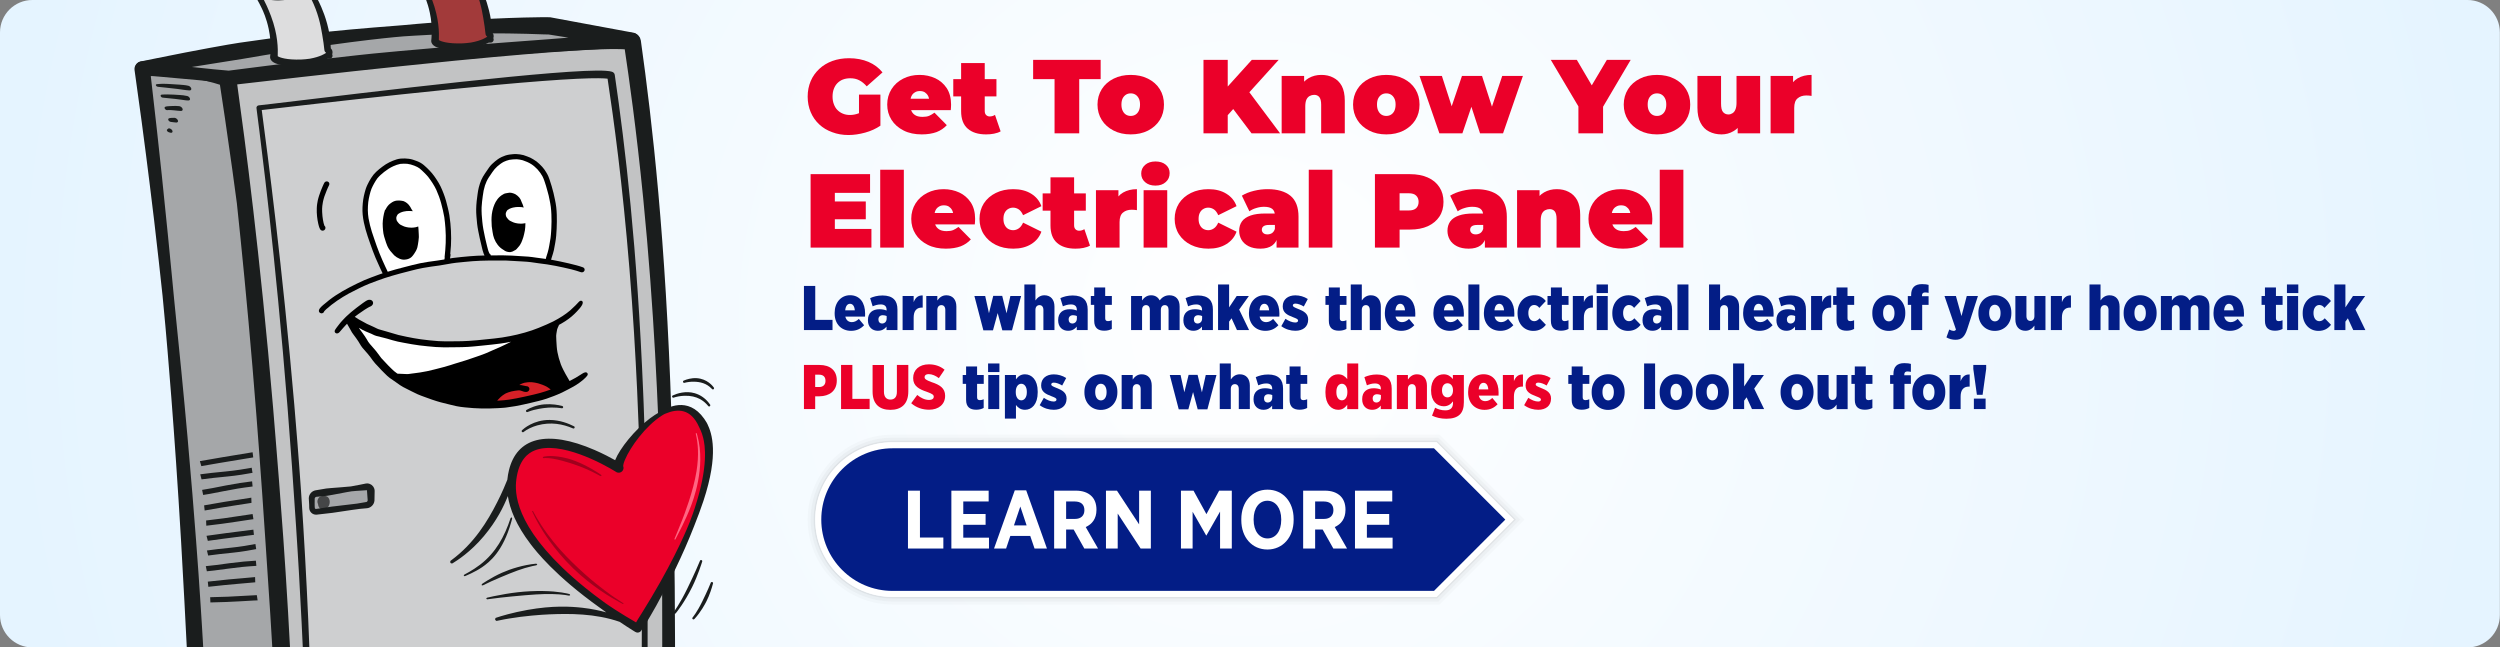 <svg clip-rule="evenodd" fill-rule="evenodd" stroke-linejoin="round" stroke-miterlimit="2" viewBox="0 0 5792 1500" xmlns="http://www.w3.org/2000/svg" xmlns:xlink="http://www.w3.org/1999/xlink"><rect x="0" y="0" width="5792" height="1500" fill="#808080" stroke="none"/><radialGradient id="a" cx="2895.83" cy="750" gradientUnits="userSpaceOnUse" r="2895.83"><stop offset="0" stop-color="#fff"/><stop offset="1" stop-color="#e5f4ff"/></radialGradient><clipPath id="b"><path clip-rule="evenodd" d="m5791.67 75v1350c0 41.394-33.607 75-75 75h-5641.67c-41.394 0-75-33.606-75-75v-1350c0-41.394 33.606-75 75-75h5641.67c41.393 0 75 33.606 75 75z"/></clipPath><path d="m5791.67 75v1350c0 41.394-33.607 75-75 75h-5641.67c-41.394 0-75-33.606-75-75v-1350c0-41.394 33.606-75 75-75h5641.67c41.393 0 75 33.606 75 75z" fill="none"/><g clip-path="url(#b)"><path d="m5791.67 75v1350c0 41.394-33.607 75-75 75h-5641.67c-41.394 0-75-33.606-75-75v-1350c0-41.394 33.606-75 75-75h5641.67c41.393 0 75 33.606 75 75z" fill="url(#a)"/><path d="m527.405 181.211c109.368 742.19 154.796 1487.04 146.654 2234.12-70.944-15.639-136.827-22.54-197.966-21.248-1.19-741.88-49.816-1486.57-146.653-2234.12 70.456-7.788 136.282-.165 197.965 21.248z" fill="#a5a7a9"/><path d="m1464.92 96.712c109.368 742.19 83.901 1491.16 75.758 2238.25-70.943-15.639-805.271 79.078-866.41 80.37-1.19-741.88-48.898-1482.84-145.735-2230.39 70.456-7.788 874.704-109.634 936.387-88.221z" fill="#c2c3c4"/><path d="m1415.49 174.822c93.833 624.843 80.88 1252.6 72.374 1881.65-61.749-13.11-712.037 70.142-765.28 71.28.37-624.669-39.772-1248.53-122.683-1877.89 61.37-6.615 761.915-93.018 815.589-75.038z" fill="#cecfd0"/><path d="m678.232 2429.68c-.799.224-1.658.395-2.582.493-.798.086-1.606.107-2.407.063-2.212-.122-7.75-1.669-25.149-5.142-73.839-14.738-130.252-17.286-170.292-16.569-1.865.033-1.867.148-3.711-.11-1.052-.147-7.401-1.035-10.841-7.668-.169-.325-1.068-2.058-1.439-4.347-.322-1.993-.153-2.009-.235-37.042-.168-70.984-.488-87.187-1.037-121.651-.595-37.389-3.783-264.78-19.355-574.02l-13.914-270.02c-.477-9.019-4.752-88.458-7.726-139.536-15.374-263.98-32.736-457.888-36.264-497.815-1.534-17.363-6.523-69.747-6.636-70.817-3.702-35.015-13.328-122.728-19.434-173.789-2.206-18.449-14.99-125.364-29.076-230.428-6.784-50.604-16.389-118.732-16.424-119.029-1.086-9.27 4.636-14.555 5.602-15.447 3.198-2.954 6.743-3.929 7.396-4.108 3.348-.921 19.737-2.321 21.458-2.468 74.09-6.329 130.071 5.317 163.408 14.387 6.918 1.882 23.275 7.23 24.385 7.714 2.854 1.246 2.979 1.041 5.47 2.918.397.298 2.507 1.888 4.314 4.453l.237.341c29.064-3.638 230.226-29.089 333.033-41.638 116.157-14.179 231.044-27.387 309.98-35.668 214.285-22.48 256.372-19.613 272.604-17.494 6.718.877 10.168 2.013 11.777 2.555.937.315 6.124 2.063 9.888 7.409 1.2 1.705 1.495 2.444 1.587 2.675 1.153 2.888.692 3.037 1.843 5.922 26.765 190.393 57.676 462.088 70.845 865.929 2.763 84.734 4.062 136.575 6.156 271.542 5.373 346.381.392 651.953-4.012 1048.19l-.504 38.159c-.074 5.835-.084 11.672-.216 17.507-.195 8.599-6.165 12.631-7.167 13.308-4.497 3.038-9.095 2.809-9.918 2.768-1.893-.094-1.87-.23-3.731-.563-11.295-2.023-43.637-.84-47.429-.701-181.562 6.643-743.434 76.578-810.484 79.732zm10.958-29.887c89.015-7.516 440.78-52.039 666.479-72.642 101.977-9.309 147.418-10.66 168.88-10.036.29-29.006 1.194-103.786 4.21-297.636 4.765-306.276 7.923-565.775 3.271-822.04-.6-32.998-2.232-89.069-2.457-96.813-4.468-153.477-13.969-384.435-39.37-640.792-16.204-163.537-33.577-284.05-42.838-345.597-4.957-.302-12.124-.539-22.53-.565-31.891-.079-115.419 2.132-370.289 26.893-29.809 2.896-189.537 18.913-357.011 38.006l-147.964 16.964c18.208 131.382 52.88 391.88 83.273 750.649 3.18 37.537 3.26 38.994 6.939 85.017 5.994 74.99 25.174 297.181 38.382 596.385.857 19.424 5.446 123.383 8.544 242.89 1.067 41.162 2.051 106.573 2.19 115.84 2.493 165.793 1.56 311.655.291 413.477zm735.097-2226.29c24.125 165.402 51.93 396.947 65.921 737.921.154 3.757 5.536 123.737 8.448 312.848 4.2 272.813.2 548.319-3.11 802.818-.315 24.224-.368 27.127-.411 29.485-.076 4.144-3.63 7.328-7.576 7.158-3.905-.169-9.226-4.478-105.654 2.788-202.563 15.262-613.131 66.292-658.469 67.666-.057.002-2.522.277-4.557-1.154-.39-.274-2.71-1.905-2.741-5.28-.189-20.742.898-124.141-3.554-314.589-6.598-282.216-22.535-528.405-22.887-534.172-.966-15.828-4.752-77.836-13.189-197.777-26.767-380.551-61.602-666.197-75.626-778.359l-5.749-44.866c-.944-7.27-1.038-7.259-1.008-8.294.061-2.111 1.538-5.081 5.154-5.581 2.633-.364 2.651-.159 33.005-3.814 230.401-27.742 680.397-82.423 770.798-76.305 14.079.953 16.873 3.067 17.701 3.68 1.363 1.009 2.5 2.765 2.667 3.177.347.858.49 1.791.837 2.65zm-16.657 8.778c-7.786-.977-26.19-1.871-70.158.218-191.578 9.103-648.966 63.017-731.064 72.437 13.821 104.357 47.78 362.019 75.435 682.9 2.809 32.59 10.83 129.388 15.667 200.841 28.052 414.344 30.233 761.193 31.121 879.236.364 48.354.402 87.061.407 103.022 61.846-4.325 357.008-41.189 564.03-61.025 129.179-12.378 171.177-12.845 187.646-11.633 4.576-327.308 11.034-675.291 1.218-992.825-1.19-38.47-6.729-226.434-23.638-432.892-16.469-201.092-36.04-343.436-50.664-440.279zm-858.887 288.487c-5.328-40.211-9.419-69.773-10.604-78.337-12.555-90.734-23.196-160.714-28.616-196.091-3.837-1.203-8.806-2.707-15.139-4.531-60.342-17.38-112.511-17.47-145.019-15.469 21.923 188.82 32.705 299.191 39.555 367.341 8.814 87.696 11.975 124.921 14.437 148.902l16.672 166.129c21.447 218.228 34.106 389.233 40.008 471.668 3.124 43.636 7.374 112.436 7.978 122.215 3.234 52.356 3.156 52.356 5.626 104.75.438 9.276 2.914 65.91 4.639 113.47 4.033 111.227 9.435 284.124 11.239 531.758l.965 176.87c16.938-.025 45.293.572 80.895 4.205 36.398 3.713 67.606 9.306 87.886 13.357.102-14.12.223-33.056.299-56.283-.124-25.266-.329-55.933-.671-90.408-.08-8.091-1.752-124.023-5.354-243.172-9.061-299.645-23.973-543.012-38.169-747.127l-7.677-113.11c-.47-6.783-10.217-147.98-22.719-296.188-12.29-145.693-25.056-275.017-36.231-379.949zm-30.59 1775.14c-3.361.982-7.245-.363-8.736-3.35-1.41-2.824.051-6.333 3.391-7.305 3.361-.982 7.243.359 8.736 3.35 1.41 2.824-.047 6.332-3.391 7.305zm-.651 87.934c-1.807-.273-3.729-.554-5.408-1.232-2.66-1.075-4.508-3.472-4.196-6.077.298-2.464 2.685-4.624 5.549-4.741.756-.036 1.514.009 2.273.055.777.046 1.572.299 2.306.666 2.17.39 4.386.648 6.564.941 2.713.371 5.431.681 8.15.995 5.116.591 10.247 1.076 15.371 1.588 9.732.972 19.497 1.94 29.273 2.288 4.417.091 8.837.13 13.232-.154 3.527-.232 7.006 1.901 7.592 5.096.486 2.638-1.338 5.165-4.085 5.969-.45.127-.928.213-1.418.246-6.646.432-13.346.175-20.016-.045-3.226-.105-6.458-.428-9.673-.695-2.94-.247-5.882-.497-8.818-.775-6.878-.645-13.753-1.343-20.624-2.059-2.784-.29-5.572-.575-8.339-.961-1.523-.206-3.05-.408-4.574-.631-1.053-.161-2.104-.318-3.159-.474zm3.264-32.262c-2.721-.47-5.872-1.439-6.9-4.037-.584-1.482-.799-2.874-.113-4.349.611-1.301 1.939-2.547 3.51-2.953 1.448-.382 2.143-.426 3.674-.291.804.07 1.575.294 2.277.634 1.376.248 2.773.44 4.142.664 2.319.382 4.639.755 6.958 1.125 4.344.7 8.685 1.406 13.015 2.14 8.454 1.428 16.907 2.9 25.416 4 3.498.454 6.299 3.401 5.923 6.523-.266 2.198-1.987 3.827-4.18 4.463-.965.282-2.019.373-3.088.237-9.062-1.17-18.057-2.758-27.06-4.279-4.357-.741-8.727-1.431-13.092-2.136-2.32-.373-4.637-.751-6.949-1.131-1.18-.193-2.356-.408-3.533-.61zm-5.517-23.317c-.583-.258-1.132-.563-1.676-.882-1.863-1.103-2.859-3.375-2.634-5.26.249-2.068 1.797-3.663 3.922-4.418 1.746-.623 3.619-.525 5.478-.546.964-.009 1.936-.024 2.899-.038 2.213-.04 4.417-.107 6.598-.369 3.498-.411 7.025 2.039 7.588 5.101.512 2.797-1.42 5.136-4.224 5.957-.409.118-.834.205-1.274.257-1.939.229-3.893.318-5.855.353-1.985.036-4.002-.025-5.985.067-1.545.473-3.297.448-4.837-.222zm16.783-973.485c10.888-1.432 21.802-2.697 32.796-3.742 9.289-.875 18.648-1.479 27.989-2.084.382 4.004.753 8.003 1.134 12.002l-3.098.205c-10.369.695-20.737 1.407-31.01 2.484-21.584 2.257-42.846 5.56-64.319 8.175-5.409.657-10.854 1.216-16.312 1.722-.73-3.972-1.521-7.938-2.408-11.899 7.92-.741 15.821-1.585 23.661-2.606 10.54-1.376 21.032-2.872 31.567-4.257zm10.499-133.47c-10.138 1.517-20.251 3.094-30.332 4.811-12.695 2.157-25.365 4.399-38.041 6.628-.365-3.988-.785-7.965-1.262-11.937 16.18-2.84 32.347-5.739 48.583-8.397 10.541-1.729 21.157-3.231 31.735-4.876 9.676-1.509 19.352-3.056 29.039-4.574.09 4.038.225 8.071.411 12.102-3.029.469-6.048.938-9.071 1.415-10.348 1.639-20.696 3.278-31.062 4.828zm8.658 181.333c-10.156.842-20.288 1.744-30.388 2.788-12.719 1.311-25.413 2.707-38.113 4.091-.364-4.005-.786-8.003-1.263-12 16.21-1.76 32.407-3.58 48.673-5.155 10.562-1.026 21.197-1.82 31.795-2.76 9.694-.864 19.387-1.766 29.093-2.638.09 4.037.225 8.071.411 12.107-3.035.267-6.059.535-9.088.811-10.367.948-20.734 1.897-31.12 2.756zm-73.223-135.189c-.288-3.87-.357-7.74-.499-11.608 3.526-.437 7.051-.871 10.577-1.304 10.217-1.251 20.46-2.417 30.641-3.78 21.662-2.895 43.04-6.666 64.691-9.578.627-.085 1.255-.166 1.882-.246.612 3.984 1.235 7.973 1.87 11.957-3.122.391-6.243.807-9.363 1.249-21.209 3.006-42.184 6.718-63.504 9.364-12.084 1.502-24.174 2.97-36.258 4.468-.016-.18-.021-.351-.037-.522zm92.98-155.173c-21.248 3.43-42.477 6.923-63.674 10.548-13.618 2.328-27.181 4.83-40.818 7.086-1.019-3.867-2.201-7.712-3.377-11.558 7.104-1.164 14.183-2.434 21.257-3.686 10.152-1.8 20.31-3.583 30.481-5.29 21.188-3.552 42.389-7.032 63.603-10.478 2.273-.366 4.546-.729 6.82-1.083.398 3.987.891 7.959 1.441 11.924-5.247.834-10.487 1.69-15.733 2.537zm-47.538 62.414c10.869-2.097 21.766-4.029 32.741-5.745 9.273-1.442 18.616-2.618 27.941-3.792.382 3.987.752 7.971 1.133 11.954l-3.094.394c-10.35 1.327-20.7 2.671-30.956 4.376-21.547 3.574-42.773 8.178-64.21 12.105-5.399.988-10.835 1.878-16.284 2.718-.729-3.935-1.519-7.859-2.404-11.773 7.907-1.225 15.794-2.551 23.62-4.051 10.523-2.02 20.997-4.158 31.513-6.186zm-89.542-902.267c2.65.665 5.253 3.156 6.095 5.425.528 1.421.423 2.732-.254 3.637-.709.957-1.894 1.295-3.4 1.275-1.354-.019-2.701-.046-4.107-.176-1.135-.1-2.293-.252-3.451-.4-2.399-.31-4.812-.662-7.215-1.007-4.749-.682-9.487-1.335-14.176-1.863-10.185-1.146-20.276-2.044-30.434-3.132.001-.004.006-.005.006-.005-.529-.04-1.1-.19-1.665-.445-.391-.179-.778-.403-1.147-.683-.881-.659-1.548-1.527-1.867-2.377-.349-.937-.187-1.596.157-2.241.71-1.317 2.854-1.261 4.573-1.397 1.264-.098 2.579-.123 3.872-.175 2.273-.09 4.575-.137 6.909-.105 5.1.08 10.243.259 15.41.485 4.634.2 9.332.533 14.031.886 2.427.183 4.855.36 7.313.628 3.061.341 6.158.87 9.35 1.67zm-14.139 25.369c1.512 1.137 2.667 2.624 3.209 4.083 1.173 3.158-.672 5.291-3.87 5.184-4.681-.156-9.569-.845-14.372-1.299-5.174-.494-10.364-.965-15.271-.855-.116.009-.232.018-.344.034-.966.533-2.496.473-3.982-.201-.46-.21-.915-.473-1.345-.8-2.528-1.9-3.336-5.064-1.542-6.09.748-.657 1.874-.946 2.977-1.202.766-.179 1.613-.254 2.434-.357 1.178-.15 2.41-.225 3.63-.318 2.613-.202 5.288-.316 7.971-.395 5.09-.156 10.238-.38 15.697.283 1.626.197 3.221.739 4.808 1.933zm-15.418 25.144c3.143.187 6.74 2.934 7.838 5.885 1.11 2.998-.611 5.286-3.78 5.069-2.018-.14-4.057-.359-6.118-.625-1.021-.131-2.046-.267-3.057-.388-.525-.062-1.053-.131-1.573-.19-.963-.118-1.992-.184-3.001-.524-.283-.096-.559-.204-.832-.326-1.357-.614-2.57-1.574-3.368-2.827-.936-1.468-1.015-2.933-.331-3.875.754-1.038 2.243-1.374 3.734-1.59 1.003-.143 2.004-.279 3.028-.395 2.38-.26 4.864-.368 7.46-.214zm-10.736 24.732c2.045.599 4.077 2.123 5.226 3.923.845 1.334 1.15 2.705.886 3.792-.194.782-.64 1.372-1.33 1.782-.658.383-1.473.541-2.432.478-1.255-.205-2.315-.431-3.575-.863-.744-.254-1.535-.471-2.287-.813-.481-.216-.95-.487-1.385-.843-1.526-1.252-2.285-2.71-2.036-4.004.147-.794.78-1.237 1.377-1.698.546-.523 1.078-1.054 1.68-1.537.811-.644 2.484-.619 3.876-.217zm230.297 2062.29c1.828-.044 3.503.271 5.008 1.304 1.347.934 2.312 2.3 2.583 3.788.465 2.526-1.293 5.198-4.005 5.99-.472.136-.97.218-1.491.232-7.345.174-14.696.102-22.03-.574-6.374-.59-12.739-1.212-19.101-1.839-13.179-1.299-26.364-2.614-39.535-3.979-4.95-.513-9.899-1.008-14.852-1.498-2.207-.217-4.412-.443-6.62-.647-.827-.078-1.655-.159-2.483-.241-.573.458-1.246.817-1.985 1.057l-1.626.327c-1.188.099-2.333-.063-3.445-.488-.983-.263-1.956-.541-2.935-.823-1.243-.361-2.31-.735-3.418-1.407-1.569-.944-2.858-2.593-2.924-4.295-.018-.485-.03-.98-.05-1.469.133-1.029.557-1.942 1.272-2.748 1.027-1.123 2.626-1.885 4.276-1.997 3.082-.209 6.172.077 9.246.363l6.223.572c3.256.305 6.515.636 9.774.966 6.785.675 13.561 1.382 20.346 2.074 13.091 1.327 26.181 2.633 39.275 3.908 5.712.557 11.411 1.117 17.138 1.459 3.79.046 7.574.056 11.359-.035zm-136.45-964.732c-.288-3.887-.357-7.754-.499-11.624 3.535-.106 7.07-.207 10.604-.308 10.245-.289 20.515-.49 30.722-.894 21.719-.855 43.154-2.609 64.861-3.482.629-.026 1.259-.047 1.888-.069.613 4.032 1.238 8.068 1.874 12.102-3.13.096-6.26.218-9.388.366-21.265 1.009-42.295 2.742-63.672 3.38-12.115.364-24.237.693-36.352 1.053-.017-.181-.021-.351-.038-.524zm-50.845-1196.51c2.754.666 5.487 3.311 6.36 5.659 1.142 3.078-.644 5.269-3.818 5.122-4.619-.22-9.35-.806-14.143-1.479-4.837-.679-9.689-1.382-14.523-2.044-9.331-1.28-18.526-2.224-27.718-3.109-3.081-.3-6.156-.605-9.246-.938-1.44-.15-2.884-.307-4.323-.462-.775-.081-1.562-.189-2.341-.28-.46-.058-.942-.166-1.416-.259-.523-.097-.978-.18-1.483-.409-.154-.07-.31-.153-.478-.255l.001-.007c-.259-.132-.519-.288-.753-.467-.707-.531-1.244-1.224-1.499-1.91-.284-.76-.142-1.272.128-1.8.479-.945 1.99-1.054 3.204-1.194 1.152-.132 2.318-.224 3.485-.32 2.354-.189 4.755-.291 7.159-.387 1.902-.078 3.875-.033 5.838.007 2.384.054 4.772.114 7.174.209 9.035.346 18.195.975 27.386 1.684 3.205.251 6.413.519 9.633.83 3.684.35 7.515.874 11.373 1.809zm137.77 1042.1c-18.88 2.333-37.744 4.731-56.579 7.262-12.1 1.625-24.151 3.426-36.269 4.979-.918-3.914-1.98-7.815-3.038-11.715 6.313-.797 12.603-1.702 18.888-2.589 9.021-1.276 18.046-2.535 27.084-3.716 18.827-2.459 37.666-4.845 56.516-7.196 2.02-.249 4.04-.495 6.06-.731.366 4.001.817 7.993 1.318 11.981-4.662.563-9.318 1.148-13.98 1.725zm-51.075-148.561c10.998-1.106 21.939-2.437 32.838-4.082 9.056-1.36 18.06-2.965 27.053-4.566.377 2.599.759 5.198 1.185 7.792.218 1.352.447 2.708.676 4.06-8.311 1.458-16.628 2.891-24.964 4.251-10.761 1.758-21.631 3.009-32.516 4.146-10.907 1.138-21.822 2.178-32.735 3.32-9.32.973-18.595 2.134-27.857 3.396-.958-3.911-1.984-7.808-3.02-11.704 8.947-1.237 17.914-2.338 26.914-3.319 10.793-1.178 21.613-2.206 32.426-3.294zm12.067 176.612c10.365-1.088 20.676-2.402 30.947-4.03 8.534-1.344 17.02-2.935 25.494-4.522.359 2.6.723 5.199 1.13 7.794.207 1.352.425 2.709.643 4.061-7.832 1.445-15.669 2.864-23.525 4.211-10.141 1.74-20.385 2.974-30.644 4.094-10.279 1.12-20.567 2.142-30.852 3.266-8.784.959-17.525 2.105-26.253 3.352-.91-3.913-1.883-7.811-2.867-11.709 8.432-1.222 16.884-2.308 25.365-3.276 10.173-1.159 20.371-2.17 30.562-3.241z" fill="#1a1d1d"/><path d="m1433.42 1083.98s-225.465-143.464-247.377 25.099c-21.954 168.571 291.121 346.422 291.121 346.422s215.514-329.703 154.54-464.573c-60.98-134.908-210.241 67.416-198.284 93.052" fill="#eb0029" fill-rule="nonzero"/><path d="m1232.62 1184.43c.698-.101 1.198-.837 1.897-.938.223-.032 11.459 23.535 34.658 54.852 14.286 19.285 39.092 50.464 88.228 93.962 33.238 29.424 61.33 48.536 66.952 52.361 15.151 10.308 19.722 12.621 19.823 12.822.223.446.187.993.41 1.439-.498-.038-.944.448-1.442.409-.302-.023-8.134-4.263-8.836-4.643-17.013-9.21-62.62-35.492-106.457-77.956-46.86-45.39-73.113-91.036-75.345-94.769-10.097-16.889-16.391-30.002-19.888-37.539z" fill="#a1001d"/><path d="m1612.7 1003.15c.384.411 1.085.42 1.469.831.001.001.8 2.551 1.623 5.558 20.23 73.874-11.464 153.53-15.375 163.868-12.119 32.041-28.36 61.8-35.295 75.487-.449.885-.439.887-.455.9-.692.508-.886.086-1.577.594.034-.681-.458-1.319-.424-2 .023-.467 10.39-24.533 17.612-43.207 4.75-12.281 25.91-66.184 33.464-113.794 5.874-37.029 3.396-64.74-1.601-85.659-.246-1.03-.288-1.026-.269-1.111.183-.844.646-.628.828-1.467z" fill="#ff6682"/><path d="m1393.63 1102.6c-.871.012-1.72.329-2.591.34-.435.006-25.411-15.215-61.775-27.372-5.338-1.784-44.192-15.13-66.154-14.455-2.242.069-3.269.348-3.545.423-.177.048-.157-.067-2.115-.894.346-.692.559-1.445.905-2.136.229-.458 14.532-4.822 44.719.904 12.498 2.371 40.838 9.257 81.805 35.487 3.436 2.2 7.885 5.225 7.89 5.235.382.783.479 1.685.861 2.468z" fill="#a1001d"/><path d="m1176.58 1149.27c-9.371 23.65-25.391 56.953-55.647 92.95-31.2 37.121-62.376 56.668-72.007 62.571-1.302.798-1.372.81-2.872.523-1.458-.278-1.54-.295-2.366-1.524s-.81-1.312-.518-2.766c.383-1.903.675-1.803 2.237-2.954 53.352-39.31 84.18-90.702 106.33-134.264.159-.313 11.864-22.632 23.629-52.266.766-8.056 2.119-15.238 3.632-21.552 18.145-75.736 87.197-95.774 198.759-47.395 19.569 8.487 36.292 17.324 47.367 23.552 10.731-27.147 45.399-70.319 80.571-96.769 16.293-12.252 27.644-17.199 28.571-17.735 9.671-5.594 59.137-35.555 97.234 18.549 4.999 7.099 7.044 11.366 7.546 12.414 10.049 20.969 26.863 68.444-9.353 177.95-6.83 20.65-12.415 34.947-21.572 58.44-26.846 68.878-58.053 130.885-87.831 184.464-5.383 9.687-21.101 36.957-25.122 43.123-.755 1.158-8.113 12.442-9.55 14.401-.333.455-.655.922-1.037 1.337-.528.573-3.768 4.091-9.237 3.08-2.133-.394-4.047-1.674-6.74-3.333-11.425-7.044-22.55-14.361-32.775-21.325-56.852-19.914-117.856-19.284-162.814-17.424-20.962.867-58.337 3.718-93.617 9.683-2.718.46-16.112 2.654-26.995 5.13-1.739.396-1.841.677-3.405-.178-.024-.013-1.811-2.244-1.81-2.258.103-.943-.134-1.995.321-2.828.874-1.598 1.104-1.435 2.827-2.016 9.814-3.312 37.142-11.685 71.831-17.843 58.529-10.39 99.252-8.07 127.14-4.956 22.482 2.511 41.536 6.866 55.259 10.691-6.431-4.646-11.617-8.444-15.15-10.964-103.603-73.915-148.008-131.302-160.161-147.244-33.809-44.351-48.028-81.405-52.675-111.264zm254.153-54.454c-2.141-.431-2.309-.816-4.603-2.236-27.895-17.266-129.405-73.067-188.044-48.758-14.016 5.811-36.014 20.685-41.901 67.501-3.577 28.445-5.146 105.802 131.025 226.22 14.423 12.754 38.573 33.276 74.824 59.427.525.379 12.616 8.74 22.957 15.395 14.135 9.097 32.597 20.468 48.636 29.615 3.324-5.506 3.577-6.085 4.833-8.121.159-.257 12.166-18.768 30.584-49.688 59.312-99.568 84.946-164.668 89.011-174.768 5.135-12.759 10.451-28.884 11.287-31.421 32.865-99.683 23.855-147.278 19.764-163.752-3.501-14.096-8.33-22.413-9.689-25.433-18.822-41.841-48.565-42.858-77.771-30.488-2.399 1.017-3.244 1.331-7.771 4.197-38.251 24.222-73.455 72.867-86.013 102.823-3.227 7.698-4.149 12.369-4.138 14.333 1.257 2.987.798 5.638.704 6.18-.35 2.013-1.168 3.582-2.027 4.745-.22.299-.462.597-.728.89 0 0-.172.187-.272.29-.75.772-1.397 1.222-1.621 1.379-1.342.934-2.696 1.447-3.911 1.716-.627.142-1.302.237-2.025.267-1.148.048-2.188-.083-3.111-.313zm13.113-14.728c-.027-.116-.067-.246-.121-.391v.046zm-122.768 298.546c-.818.336-1.431 1.072-2.249 1.408-.223.091-13.621-3.317-39.964-3.754-23.203-.385-44.745.986-92.949 5.558-12.32 1.169-39.235 4.023-56.936 6.636-.139.02-.292.128-.416.062-1.172-.635-1.032-.846-2.202-1.48.732-.648 1.1-1.642 1.833-2.289.038-.033 9.882-2.309 15.304-3.427 38.356-7.906 72.91-12.666 114.908-12.048 36.986.544 57.5 6.114 60.452 6.873.751.193.763.161.808.21.896.994.513 1.255 1.411 2.251zm-76.188-71.21c-.782.603-1.225 1.575-2.007 2.179-.009.007-3.686.621-9.691 1.969-22.975 5.16-43.749 13.393-72.501 25.463-14.752 6.193-31.687 13.765-42.184 19.218-.063.033-.118.111-.187.098-1.308-.25-1.274-.377-2.579-.626.376-.863.431-1.843.806-2.705.005-.01 20.906-14.731 46.566-26.175 19.766-8.815 49.696-18.275 78.912-20.965.118-.011.249-.088.353-.032 1.311.707 1.205.872 2.512 1.576zm-59.415-109.023c.175 1.005.972 1.833 1.146 2.838.043.245-2.069 7.741-2.258 8.411-19.245 68.301-50.208 92.546-67.441 104.417-16.449 11.332-37.603 19.834-39.791 20.748-.121.051-.237.185-.364.152-1.288-.332-1.208-.557-2.5-.89.521-.837.715-1.849 1.236-2.686.209-.336 18.865-9.301 36.869-23.18 36.396-28.056 56.443-65.056 70.449-107.533.055-.167.031-.387.164-.501 1.165-.999 1.324-.776 2.49-1.776zm145.601-207.187c-.473 1.008-.51 1.049-1.555 1.427-1.457.528-1.485.137-2.914-.469-22.399-9.504-50.17-15.388-81.883-6.617-11.853 3.279-24.053 9.222-31.652 15.229-1.669 1.319-1.905.743-3.838-.151-.013-.006-.729-1.943-.728-1.971.009-.228.046-1.168 1.46-2.462 2.575-2.359 25.887-23.575 63.457-23.257 24.45.208 44.401 8.639 56.332 14.636.985.495 1.032.52 1.408 1.557.373 1.032.378 1.086-.087 2.078zm313.494-50.104c-.887.67-.939.687-2.037.535-1.384-.192-1.281-.46-2.179-1.532-8.72-10.397-24.516-24.199-54.789-23.198-10.212.338-19.314 2.486-24.215 4.144-1.319.445-1.367.661-2.663.153-.027-.01-1.482-1.376-1.482-1.39-.006-.673-.251-1.392-.006-2.018.53-1.35.729-1.24 2.036-1.865 8.876-4.242 29.579-11.057 50.206-4.989 13.166 3.873 25.397 11.694 35.655 26.328.634.905.67.947.519 2.035-.156 1.125-.912 1.697-1.045 1.797zm8.845-39.562c-.852.717-.903.739-2.01.644-1.544-.132-1.387-.516-2.468-1.63-12.213-12.591-26.612-16.096-42.185-16.234-6.739-.06-14.747.933-20.353 2.469-1.282.351-1.337.51-2.551-.025-.028-.012-1.416-1.413-1.415-1.428.023-.668-.186-1.391.083-2.003.557-1.263.715-1.181 1.975-1.744 6.133-2.736 17.521-6.182 29.424-5.481 24.977 1.472 37.87 19.06 39.526 21.186 1.988 2.552.234 4.027-.026 4.246zm-91.791 519.998c-.885-.673-.916-.718-1.065-1.817-.094-.683.261-1.365.533-1.998.245-.572 13.485-17.408 31.858-55.328 1.232-2.544 18.032-36.844 28.041-61.479.663-1.632.613-1.657.707-1.763.456-.518.752-1.248 1.373-1.55.024-.012 2.099-.131 2.11-.121.516.457 1.237.76 1.539 1.379.675 1.386.335 1.46-.122 2.935-.554 1.791-9.472 30.91-23.02 58.235-17.619 35.539-34.752 56.772-37.813 60.594-2.022 2.526-3.871 1.119-4.141.913zm43.275 12.921c-.843-.725-.871-.772-.955-1.878-.052-.688.364-1.336.652-1.962.202-.439 9.994-11.52 22.537-37.356.59-1.215 13.239-26.839 19.334-42.548.497-1.28.313-1.494 1.53-2.137.024-.013 2.094-.2 2.105-.191.53.439 1.261.719 1.582 1.327.659 1.246.407 1.321.056 2.686-2.51 9.729-7.726 26.205-14.926 40.483-3.003 5.956-12.815 24.805-27.825 41.028-.225.242-2.095 2.264-4.09.548zm-300.199-490.714c-.227 1.089-.254 1.136-1.182 1.745-.576.378-1.344.333-2.032.378-.526.035-16.709-3.344-38.75-.75-1.876.22-22.934 2.408-38.741 8.796-1.381.558-1.358.62-1.487.633-.7.07-1.431.334-2.106.137-.029-.008-1.594-1.227-1.595-1.242-.228-2.338-.498-2.735 1.511-3.952 7.586-4.598 23.404-11.435 41.311-12.743 17.178-1.256 31.337 1.355 40.648 3.692.318.079 2.957.742 2.423 3.306z" fill="#1a1d1d"/><path d="m1283.33 917.429c5.242-2.052 12.132-4.824 18.918-8.059 4.853-2.31 9.672-4.866 14.332-7.337l1.73-.916c5.155-2.724 10.486-5.542 15.564-8.67 5.391-3.32 10.807-7.217 16.103-11.585 2.318-1.919 4.344-3.761 6.195-5.628 1.256-1.265 2.574-2.639 3.727-4.119.972-1.249 1.946-2.733 1.822-4.241-.139-1.666-.841-2.77-2.351-3.689-.804-.486-1.675-.556-2.724-.599-.212-.007-.427-.001-.643.018-.949.086-2.015.415-3.363 1.03-1.416.65-2.749 1.469-3.995 2.255-1.202.76-2.403 1.528-3.604 2.297-3.617 2.309-7.356 4.699-11.146 6.897-4.726 2.742-9.526 5.341-14.287 7.665-1.358-2.379-2.743-4.75-4.128-7.12-3.461-5.918-7.038-12.037-10.103-18.269l-.468-.948c-1.963-3.986-3.995-8.106-5.56-12.295-1.545-4.139-2.969-8.571-4.607-14.365-.076-.284-.149-.572-.23-.86l-.067-.25c-.021-.077-.041-.149-.067-.251l-.082-.301c-1.15-4.333-2.076-8.331-2.832-12.218-.858-4.388-1.3-8.857-1.675-13.058-.397-4.35-.623-8.657-.809-12.663l-.125-2.495c-.156-3.123-.32-6.352-.335-9.525.165-3.161.68-6.268 1.111-8.621.135-.751.261-1.506.387-2.266.259-1.566.527-3.184.906-4.745.179-.488.392-.955.599-1.426.173-.385.351-.775.51-1.176.133-.341.247-.686.366-1.031.178-.522.361-1.061.595-1.58l.208-.271c.953-1.27 1.523-2.751 1.598-4.162 2.16-1.18 4.355-2.407 6.716-3.759 11.368-6.511 21.279-13.865 29.453-21.846 3.423-3.351 7.862-7.806 11.784-12.542l.476-.568c.791-.945 1.61-1.924 2.335-2.936l.425-.584c.916-1.264 1.863-2.576 2.522-3.987.651-1.394 1.247-2.765 1.465-4.172.096-.652.144-1.268.145-1.883.004-.854-.404-1.616-.846-2.313-.548-.86-1.753-1.365-2.712-1.483-.337-.042-.668-.046-.993-.015-.39.032-.778.12-1.151.258-1.091.261-2.108 1.208-2.924 1.966l-.304.282c-.65.599-1.252 1.256-1.832 1.896l-.503.557c-1.834 1.981-3.811 4.095-5.837 6.1-4.45 4.404-8.158 7.899-11.648 10.978l-.166.146-.009.021-.005-.008-.013.009-.21.219-.009-.008-.099.097s-.063.044-.072.044c-.009.005-.081.058-.086.063-10.46 8.911-22.865 16.972-39.034 25.369-4.588 2.276-9.52 4.563-15.513 7.199-13.453 5.907-23.886 10.064-33.824 13.469-10.439 3.576-21.715 6.791-34.472 9.826-5.764 1.318-11.032 2.439-16.11 3.431-7.406 1.454-13.104 2.459-18.478 3.263-6.051.904-12.231 1.619-18.214 2.311l-.385.045c-12.42 1.445-25.081 2.644-37.334 3.803l-2.952.279c-13.304 1.217-24.205 1.906-34.314 2.163-3.936.101-7.944.128-11.817.155-2.146.013-4.288.025-6.461.052-6.171.07-12.346.14-18.518.163-6.583-.056-12.107-.175-17.661-.57-6.019-.422-12.377-.992-20.619-1.846-14.676-1.517-25.824-3.046-36.14-4.962-9.781-1.811-22.65-4.284-35.476-7.338-2.255-.587-4.479-1.225-6.603-1.9-7.581-2.398-15.374-4.598-22.907-6.728-4.113-1.158-8.223-2.321-12.324-3.522l-.885-.257c-2.335-.674-4.754-1.371-6.953-2.458l-1.548-.769c-2.107-1.051-4.288-2.135-6.471-3.129l-8.119-3.703c-.96-.439-1.923-.86-2.89-1.282-1.568-.682-3.188-1.389-4.74-2.153-1.848-1.012-3.692-2.028-5.536-3.049-4.042-2.232-8.225-4.545-12.382-6.74-.527-.301-1.046-.616-1.556-.943-.309-.201-.614-.41-.914-.62-.497-.345-.989-.685-1.517-.991l-.719-.411c-1.177-.672-2.396-1.368-3.446-2.253-.607-.509-1.285-.938-2.011-1.251l1.115-.873c.747-.58 1.489-1.16 2.222-1.749 1.254-1 2.583-1.973 3.862-2.914l1.284-.942c5.047-3.596 9.613-6.825 14.425-9.932 3.048-1.973 5.564-3.521 7.912-4.864 1.493-.858 2.748-1.508 3.937-2.041.368-.168.74-.324 1.113-.484.295-.127.59-.251.881-.379 1.171-.515 2.32-1.346 3.239-2.346 1.057-.999 1.805-2.19 2.217-3.543.383-1.292.406-2.599.071-3.893-.349-1.319-1.048-2.469-2.077-3.427-1.047-.949-2.296-1.585-3.711-1.9-.258-.027-.521-.062-.78-.098-.673-.092-1.37-.188-2.14-.115h-.005c-.816.087-1.667.209-2.527.357-.695.284-1.4.569-2.104.849-.418.182-.967.433-1.515.743-1.018.579-2.103 1.212-3.154 1.907-1.95 1.289-3.92 2.651-5.862 4.047-4.163 3.004-8.652 6.35-14.124 10.539-9.603 7.359-17.083 13.684-23.546 19.918-.305.26-.592.537-.85.822-.774.752-1.53 1.512-2.29 2.272-1.935 1.968-4.134 4.195-6.184 6.495l-3.717 4.17c-.748.845-1.468 1.749-2.16 2.627-.316.398-.631.8-.951 1.193-2.012 2.491-3.964 5.014-5.975 7.706-.713.96-1.399 1.936-2.084 2.911l-.393.567c-.292.409-.565.827-.838 1.253l-.331.514-.33.517c-.233.37-.415.781-.561 1.131-.192.36-.339.705-.436 1.033-.395 1.326-.221 2.752.477 3.907.723 1.202 1.975 2.077 3.432 2.395.596.128 1.264.165 1.933.104.898-.081 1.691-.334 2.296-.731l.483-.312c.565-.358 1.147-.724 1.585-1.168l.568-.584.299-.303c.353-.368.701-.733 1.035-1.118l.695-.788c.579-.657 1.163-1.314 1.733-1.984l.876-1.024c1.389-1.623 2.778-3.247 4.199-4.85l.677-.762c1.476-1.655 2.995-3.372 4.572-5.001.496-.518.991-1.04 1.487-1.558.714-.755 1.428-1.509 2.139-2.251l1.306 2.189c2.05 3.445 4.226 7.13 6.272 10.956l.728 1.381c.99 1.877 2.014 3.818 3.178 5.652 1.187 1.876 2.562 3.695 3.889 5.461l.916 1.217c3.495 4.678 6.887 9.273 9.953 14.053 1.038 1.62 2.027 3.305 2.983 4.931 1.978 3.371 4.025 6.859 6.621 9.955 2.572 3.072 5.286 6.127 7.91 9.078 1.386 1.555 2.767 3.114 4.139 4.677 1.897 2.279 4.119 4.989 6.239 7.822 1.227 1.636 2.414 3.303 3.6 4.97.809 1.135 1.617 2.269 2.439 3.396 3.154 4.332 6.956 8.301 10.63 12.137 1.406 1.464 2.807 2.928 4.182 4.419.663.72 1.323 1.454 1.982 2.187 1.252 1.388 2.547 2.821 3.881 4.176 1.187 1.201 2.392 2.389 3.602 3.573.666.656 1.337 1.316 2.004 1.977.605.594 1.205 1.196 1.806 1.799 3.4 3.399 6.913 6.914 10.945 9.77 2.152 1.525 4.373 3.026 6.523 4.483 2.628 1.78 5.346 3.622 7.958 5.509l1.816 1.321c4.631 3.369 9.416 6.849 14.645 9.599 3.484 1.829 7.06 3.625 10.523 5.365 2.01 1.012 4.023 2.024 6.024 3.044l2.079 1.061c4.626 2.365 9.41 4.812 14.268 6.965 5.417 2.399 11.114 4.465 16.635 6.464l4.151 1.507c4.365 1.591 8.878 3.237 13.352 4.778 7.323 2.517 13.851 4.534 19.964 6.174 5.89 1.579 11.915 3.033 17.745 4.447l.468.11c1.693.41 3.383.829 5.072 1.243 4.406 1.09 8.964 2.214 13.486 3.168 5.992 1.259 12.051 1.962 18.777 2.692 14.042 1.517 26.94 2.37 39.43 2.606 13.832.263 27.514-.277 37.892-.781 4.034-.194 8.821-.456 13.731-.905 1.508-.136 3.007-.289 4.509-.467 6.24-.73 12.84-1.717 21.398-3.199 11.796-2.051 23.628-4.804 35.072-7.464l.931-.218.224-.049c12.019-2.796 24.454-5.681 36.317-9.609 5.041-1.666 10.492-3.659 17.157-6.271" fill-rule="nonzero"/><path d="m1127.17 817.83c-4.221 1.754-8.673 3.459-13.611 5.216-3.545 1.256-7.105 2.471-10.67 3.689-2.254.768-4.512 1.536-6.765 2.317l-2.695.933c-4.657 1.621-9.477 3.294-14.265 4.815-5.9 1.87-11.729 3.647-18.67 5.742l-2.311.692c-1.987.598-3.975 1.192-5.952 1.819-1.544.492-3.084 1.001-4.623 1.509-1.357.448-2.719.896-4.081 1.332-10.596 3.388-21.581 6.164-32.202 8.844l-4.413 1.119-1.319.335c-5.339 1.358-10.861 2.76-16.37 3.845-4.95.971-10.246 1.926-16.193 2.921-4.503.711-9.11 1.284-13.562 1.84-1.672.209-3.344.418-5.015.631-1.1.142-2.198.305-3.297.468-1.886.275-3.836.56-5.761.738-.899.08-1.791.054-2.683.049-2.743-.128-5.485-.248-8.228-.372-3.53-.158-7.06-.341-10.594-.469-.966-.033-1.936-.044-2.906-.068-.567-.39-1.139-.78-1.706-1.17-1.912-1.322-4.402-3.102-6.702-5.122-2.162-1.9-4.228-3.944-6.218-5.922l-.118-.116-6.112-6.048c-2.019-1.999-3.91-4.056-5.494-5.797-1.991-2.191-4.065-4.371-6.073-6.485-1.719-1.81-3.443-3.62-5.135-5.457-1.68-2.071-3.244-4.261-4.756-6.376l-.497-.691c-2.258-3.158-4.458-6.082-6.721-8.949-3.421-4.317-7.174-8.509-10.808-12.563-1.238-1.384-2.476-2.767-3.705-4.16-1.194-1.432-2.565-3.115-3.691-4.916-.75-1.192-1.46-2.428-2.151-3.621-.531-.921-1.062-1.846-1.616-2.757-2.848-4.705-6.156-9.597-10.121-14.954-.558-.753-1.122-1.506-1.685-2.255-2.153-2.861-4.377-5.819-6.247-8.915.998.51 1.996 1.029 2.994 1.552 1.924 1.087 3.859 2.242 5.523 3.238 2.066 1.228 4.409 2.362 7.38 3.569l.302.124c4.063 1.651 8.271 3.357 12.338 5.166 1.196.53 2.385 1.116 3.54 1.686 2.592 1.278 5.271 2.595 8.161 3.365 3.931 1.043 7.943 2.024 11.826 2.975l3.249.794.083.019c3.309.821 6.734 1.67 10.069 2.602 3.641 1.013 7.571 2.176 12.37 3.656 8.113 2.512 16.66 4.105 24.926 5.647l.91.171 1.386.26c11.63 2.179 23.652 4.431 35.625 5.925 5.742.719 11.601 1.316 17.266 1.892l1.166.117 1.359.137c5.665.577 11.519 1.174 17.289 1.559 6.101.411 12.244.653 18.768.736 5.66.073 11.417-.011 16.985-.094l3.308-.05c2.742-.038 5.486-.064 8.233-.089 9.278-.088 18.877-.177 28.304-.799 4.152-.279 8.513-.627 13.345-1.069 5.662-.517 11.409-1.114 16.973-1.688 2.474-.257 4.944-.514 7.419-.762 10.281-1.035 23.846-2.46 37.574-4.283 7.638-1.012 15.478-2.355 23.955-4.112-1.468.737-2.942 1.474-4.415 2.208-1.478.737-2.955 1.475-4.428 2.216-5.897 2.971-11.177 5.485-16.143 7.691-5.603 2.485-11.325 4.938-16.862 7.305-2.806 1.207-5.634 2.477-8.372 3.703-2.219.997-4.434 1.99-6.664 2.962" fill="#fff" fill-rule="nonzero"/><path d="m1222.13 917.432c-2.229.498-4.458.996-6.683 1.498-12.775 2.882-24.611 5.156-36.184 6.948-3.942.542-7.782.982-11.417 1.319-2.425.221-4.833.4-7.16.533-2.932.172-5.864.322-8.788.476.586-.725 1.192-1.434 1.806-2.143 2.008-2.316 4.183-4.418 6.046-6.171 1.504-1.306 3.133-2.688 4.853-3.967 1.68-1.251 3.562-2.482 5.909-3.872.97-.484 1.849-.919 2.776-1.308 1.508-.64 3.027-1.233 4.651-1.808 2.339-.835 4.748-1.479 7.016-2.063 5.652-1.213 10.291-1.962 14.605-2.356.968-.087 1.931-.161 2.899-.213.87.044 1.728.144 2.633.311 1.367.376 2.809.831 4.549 1.432.394.134.785.277 1.174.415.595.214 1.189.428 1.792.625.464.145.913.274 1.385.389l.282.069c1.102.276 1.972.491 3.113.528.87.035 1.738.015 2.586-.06l.197-.018c1.687-.154 3.489-1.131 4.714-2.545 1.206-1.396 1.8-3.19 1.641-4.924-.164-1.742-1.077-3.353-2.504-4.415-.986-.728-2.115-1.171-3.37-1.324-.56-.001-1.113-.058-1.641-.176-4.211-1.031-7.748-1.77-11.132-2.333-1.473-.241-3.015-.322-4.699-.223 1.198-.854 2.395-1.609 3.667-2.307 2.477-1.184 5.139-2.147 8.145-2.948 2.403-.533 4.92-.924 7.487-1.158 1.55-.141 3.16-.233 4.786-.266 4.124.03 7.21.273 10.01.78l2.203.395 1.672.3c1.931.351 3.861.827 5.731 1.292l-.019-.004 1.359.415c2.786.845 5.674 1.725 8.411 2.823l.609.248c1.465.591 2.985 1.198 4.446 1.858 1.262.571 2.594 1.213 4.31 2.083 1.027.582 2.373 1.369 3.671 2.26 1.495 1.026 3.015 2.128 4.522 3.274l1.728 1.297c-8.713 3.191-16.784 5.808-24.674 8.006-9.6 2.673-19.521 4.889-29.113 7.028" fill="#d62027" fill-rule="nonzero"/><path d="m744.114 725.823c-.005-.001-.009-.003-.014-.004-.24-.053-.486-.114-.731-.18-.255-.061-.514-.126-.764-.196-.002-.001-.003 0-.005-.001-.018-.008-.041-.011-.06-.015-1.167-.33-1.783-1.138-2.558-1.91-1.078-1.077-1.422-3.181-1.148-4.569.395-1.967 1.403-3.567 2.673-5.166 1.989-2.516 4.532-4.752 6.945-6.891 4.593-4.067 9.385-7.917 14.239-11.7 9.734-7.598 20.227-14.328 30.963-20.621 10.925-6.409 22.354-12.046 33.737-17.69 5.563-2.761 11.164-5.451 16.901-7.892 5.8-2.464 11.694-4.713 17.612-6.929 5.79-2.165 11.565-4.394 17.419-6.411 2.363-.813 4.741-1.585 7.114-2.351l-.07-.178c-1.685-3.558-3.424-7.093-5.05-10.67-1.528-3.361-3.01-6.737-4.538-10.09-2.323-5.014-4.656-10.023-6.751-15.124-2.17-5.288-4.282-10.606-6.306-15.949-2.178-5.74-4.187-11.527-6.188-17.323-1.856-5.402-3.776-10.782-5.6-16.19-3.598-10.659-6.584-21.472-8.908-32.436-1.253-5.876-2.118-11.828-2.731-17.799-.593-5.784-.65-11.583-.407-17.386.256-5.97.765-11.939 1.642-17.866.831-5.623 2.105-11.216 3.564-16.728.719-2.72 1.484-5.432 2.342-8.113 1.049-3.267 2.482-6.434 3.921-9.558 2.444-5.297 5.384-10.428 8.476-15.417 1.716-2.761 3.613-5.419 5.684-7.963 1.884-2.312 3.989-4.434 6.142-6.532 4.545-4.437 9.706-8.429 14.857-12.238 4.814-3.552 9.827-6.917 15.277-9.568 5.655-2.738 11.569-5.265 17.659-7.045 5.986-1.748 12.456-2.129 18.702-1.984 6.278.145 12.455.968 18.425 2.775 3.18.966 6.282 2.109 9.363 3.309 2.89 1.128 5.693 2.395 8.369 3.914 5.301 3.017 9.779 7.031 14.072 11.161 4.369 4.196 8.657 8.45 12.509 13.071 3.994 4.796 7.483 9.901 10.895 15.064 3.282 4.949 6.237 10.039 8.858 15.322 2.737 5.532 5.007 11.269 7.226 16.995 4.141 10.699 7.055 21.715 9.677 32.811 1.334 5.648 2.642 11.318 3.569 17.042 1 6.161 1.779 12.333 2.366 18.544 1.09 11.558 1.763 23.123 1.738 34.738-.013 5.609-.128 11.216-.44 16.82-.32 5.669-.833 11.313-1.388 16.962l-.184 1.953c.699 1.347.747 2.713.513 4.215-.354 2.312-.735 4.616-1.117 6.925 2.333-.394 4.666-.801 7.014-1.136 6.327-.907 12.679-1.546 19.047-2.147 6.573-.615 13.152-1.23 19.735-1.828 11.347-1.026 22.756-1.469 34.151-1.744l-.378-.724c-.612-1.154-1.123-2.361-1.603-3.569-1.903-4.795-3.042-9.851-4.202-14.846l-.36-1.549c-.146-.619-.288-1.243-.434-1.863-1.376-5.839-2.826-11.667-4.125-17.521-1.229-5.506-2.267-11.055-3.405-16.576-2.311-11.186-3.434-22.577-4.225-33.934-.389-5.546-.733-11.123-.613-16.692.134-6.223.517-12.427 1.148-18.621.537-5.308 1.299-10.596 2.039-15.879.755-5.386 1.551-10.769 2.915-16.06 1.501-5.826 3.344-11.588 5.744-17.157 2.357-5.46 5.489-10.486 8.843-15.466 3.169-4.71 6.309-9.441 9.669-14.037 3.741-5.127 8.426-9.5 13.4-13.59 2.201-1.808 4.446-3.562 6.809-5.187 2.791-1.924 5.71-3.543 8.809-5.005 2.694-1.275 5.486-2.37 8.336-3.334 3.019-1.02 6.172-1.65 9.325-2.17 2.667-.437 5.382-.65 8.073-.9 2.595-.239 5.209-.432 7.81-.278 5.631.338 11.406.933 16.817 2.465 2.905.824 5.708 1.95 8.51 3.021 2.336.891 4.722 1.722 6.967 2.795 2.325 1.119 4.544 2.385 6.754 3.694 2.702 1.608 5.386 3.246 7.865 5.145 2.278 1.731 4.372 3.659 6.44 5.6 2.369 2.219 4.644 4.522 6.829 6.9 3.736 4.06 6.82 8.681 9.602 13.349 1.611 2.701 3.136 5.465 4.388 8.339 1.066 2.43 1.967 4.904 2.795 7.414 1.737 5.248 3.552 10.489 5.033 15.808.71 2.548 1.37 5.109 2.062 7.665.717 2.65 1.499 5.294 2.176 7.961 1.348 5.315 2.376 10.685 3.5 16.044 1.15 5.482 2.126 10.957 2.81 16.512.715 5.87 1.078 11.772 1.289 17.682.391 10.864.211 21.709-.295 32.569-.246 5.333-.571 10.656-1.024 15.969-.477 5.639-1.272 11.222-2.27 16.803-.993 5.576-1.926 11.172-3.1 16.724-1.12 5.302-2.878 10.468-4.522 15.648-.376 1.177-.747 2.353-1.105 3.525-.245.797-.512 1.599-.636 2.414-.038.275-.184.501-.264.755 1.159.194 2.322.354 3.477.565 12.611 2.292 25.152 5.017 37.614 7.889 5.982 1.38 11.924 2.841 17.825 4.462 5.118 1.407 10.266 2.916 15.218 4.777 3.251 1.22 4.49 4.932 3.155 7.818-1.369 2.969-5.035 4.515-8.286 3.299-3.605-1.361-7.326-2.457-11.025-3.567-3.704-1.114-7.44-2.107-11.19-3.07-11.949-2.908-23.999-5.515-36.072-7.928-6.577-1.316-13.168-2.49-19.814-3.453-6.373-.924-12.773-1.672-19.153-2.523-6.214-.826-12.392-1.841-18.602-2.671-6.113-.816-12.301-1.207-18.456-1.552-6.651-.37-13.307-.705-19.956-1.134-6.17-.4-12.338-.911-18.528-1.029-6.847-.129-13.703-.074-20.551-.049-6.857.02-13.706-.01-20.553.031-12.491.191-25.015.567-37.466 1.525-6.169.476-12.329 1.101-18.485 1.674-6.469.604-12.928 1.207-19.374 1.947-13.03 1.5-25.796 4.526-38.765 6.375-6.286.893-12.589 1.633-18.865 2.552-6.312.924-12.598 1.966-18.873 3.073-8.878 1.568-17.618 3.755-26.325 5.98-8.844 2.268-17.683 4.561-26.512 6.862-12.241 3.251-24.365 6.896-36.396 10.751-5.922 1.9-11.736 4.04-17.549 6.206-5.873 2.184-11.76 4.335-17.569 6.65-8.291 3.307-16.341 7.021-24.302 10.969-7.775 3.852-15.534 7.746-23.188 11.817-9.22 5.084-18.209 10.555-26.856 16.448-9.052 6.173-17.664 12.966-25.791 20.159-1.501 1.388-2.996 2.801-4.267 4.374-.332 1.44-1.219 2.763-2.472 3.661-.878.623-2.118 1.153-3.324 1.263-.435.042-.868.025-1.275-.062zm2.132-242.462c0 2.606-.01 5.212.113 7.814.154 3.195.412 6.366.69 9.553.466 5.343 1.51 10.636 2.636 15.889.57 2.141 1.127 4.308 1.939 6.382l.174.136c1.142.908 2.221 2.535 2.188 3.989-.014.628.008 1.264-.085 1.89-.218 1.574-1.203 3.31-2.626 4.212-1.048.662-2.113 1.046-3.208 1.149-1.064.094-2.158-.076-3.287-.523-2.417-.953-3.54-3.485-4.485-5.56-.607-1.329-1.08-2.785-1.459-4.184-.492-1.831-1.026-3.657-1.427-5.508-1.224-5.647-2.311-11.332-2.821-17.084-.56-6.362-1.056-12.785-.674-19.173.115-1.814.22-3.636.335-5.451.081-1.386.318-2.772.495-4.153.382-2.953.967-5.857 1.534-8.786.346-1.765.899-3.515 1.346-5.261.435-1.725 1.003-3.42 1.526-5.122 1.188-3.847 2.586-7.632 4.029-11.41 1.165-3.048 2.464-6.066 3.754-9.075.669-1.565 1.342-3.126 2.039-4.683.701-1.557 1.369-3.139 2.256-4.625.83-1.398 1.809-2.519 3.456-3.138 1.551-.59 3.321-.554 4.838.109 1.489.646 2.621 1.861 3.185 3.289.545 1.408.604 3.332-.2 4.688-1.15 1.932-1.988 4.023-2.891 6.069-.947 2.136-1.857 4.289-2.762 6.45-1.925 4.611-3.698 9.257-5.359 13.963-.591 1.905-1.204 3.81-1.697 5.741l-1.21 4.729c-.311 1.213-.482 2.473-.719 3.702-.499 2.546-.828 5.093-1.16 7.669-.268 2.092-.351 4.205-.463 6.313z"/><path d="m1128.36 569.947-.035-.158c-.114-.476-.224-.951-.334-1.426-1.023-4.363-2.082-8.72-3.123-13.082-.592-2.589-1.17-5.187-1.707-7.79-1.143-5.564-2.328-11.122-3.371-16.701-1.048-5.605-1.735-11.262-2.344-16.922-1.209-11.2-2.034-22.492-1.664-33.753.459-8.568 1.467-17.075 2.654-25.583.601-4.314 1.138-8.647 2.02-12.922.838-4.06 1.908-8.049 3.134-12.017 1.109-3.243 2.372-6.418 3.806-9.555 1.468-3.206 3.258-6.255 5.174-9.247 2.703-4.086 5.421-8.169 8.25-12.173 1.605-2.271 3.205-4.558 5.035-6.676 1.892-2.197 3.921-4.24 6.082-6.214 4.667-4.03 9.574-7.871 15.132-10.794 4.197-1.937 8.523-3.548 13.076-4.598 2.85-.49 5.719-.783 8.603-1.052 2.865-.259 5.696-.428 8.562-.32 4.604.418 9.254 1.027 13.67 2.317 3.472 1.219 6.937 2.523 10.322 3.924 3.441 1.42 6.619 3.292 9.765 5.19 2.555 1.641 4.963 3.424 7.229 5.415 2.361 2.078 4.632 4.249 6.841 6.468 4.53 4.892 8.258 10.324 11.538 16.011 1.724 3.318 3.129 6.726 4.335 10.246 1.327 3.888 2.622 7.799 3.848 11.716 1.241 3.959 2.304 7.957 3.367 11.959.97 3.621 2.018 7.223 2.919 10.862.731 3.282 1.361 6.579 2.05 9.865 1.14 5.432 2.197 10.857 2.874 16.357.719 5.836 1.173 11.692 1.383 17.559.195 5.338.335 10.678.295 16.014-.036 4.947-.201 9.894-.408 14.837-.125 2.597-.255 5.189-.417 7.782-.341 5.378-.733 10.78-1.466 16.122-.795 5.759-1.899 11.475-2.925 17.198-.974 5.443-2.023 10.85-3.663 16.158-.791 2.585-1.62 5.167-2.444 7.748-.393 1.254-.794 2.508-1.173 3.766-.219.72-.452 1.435-.564 2.177-.061.438.029.867.059 1.302-7.515-1.004-15.05-1.895-22.537-3.027-6.143-.931-12.272-1.823-18.477-2.342-6.261-.521-12.543-.832-18.817-1.17-6.481-.348-12.948-.834-19.426-1.221-6.537-.39-13.069-.575-19.628-.579-6.31.001-12.624.058-18.939.059-3.286-.002-6.575.051-9.861.066-.155-.927-.46-1.824-1.033-2.602-.54-.728-1.247-1.345-2.064-1.792-.004-.009-.009-.021-.019-.03-2.623-5.232-4.036-10.878-5.378-16.504l-.027-.101-.104-.459-.067-.272zm88.895-52.879c-1.875.427-4.04.745-6.274.916-1.449.109-2.569.17-3.625.2-.22.006-.436.012-.657.014-2.049.032-4.167-.101-6.478-.413-.466-.064-.878-.146-1.321-.219-1.431-.212-2.803-.46-4.093-.749-3.025-.675-5.633-1.572-7.582-2.577-.028-.012-.047-.029-.07-.041-2.281-.854-4.182-1.801-5.828-2.806-2.002-1.221-3.239-2.579-4.453-3.916-1.157-1.275-2.048-2.57-3.045-3.862-.963-1.25-1.413-2.549-1.666-3.849-.3-1.546-.591-3.088-.474-4.651.116-1.438.7-2.898 1.322-4.334.613-1.431 1.644-2.856 2.795-4.259.178-.219.641-.424 1.201-.594.041-.035.072-.066.117-.101.977-.732 2.097-1.451 3.424-2.133 1.206-.619 2.6-1.205 4.264-1.704 1.19-.358 2.388-.716 3.648-1.046 2.007-.522 4.262-.909 6.692-1.135.903-.085 1.863-.112 2.8-.134l.629-.017c1.07-.035 2.113-.064 3.179-.051.763.004 1.527.026 2.29.043 1.27.033 2.539.066 3.756.177 1.097.102 2.173.298 3.116.485.842.167 1.643.352 2.398.554-.683-2.482-1.476-4.937-2.404-7.345-.768-1.994-1.655-3.96-2.628-5.885-.15-.453-.287-.914-.442-1.363-1.135-3.278-2.705-6.353-5.083-9.02-2.742-3.076-5.919-5.751-9.67-7.726-2.705-1.424-5.847-2.156-8.844-2.85-2.235-.514-4.606-.17-6.843.2-1.61.267-3.235.501-4.83.848-1.658.358-3.479.653-4.974 1.425-1.808.939-3.552 2.013-5.249 3.12-1.409.915-2.671 1.958-3.928 3.039-4.169 3.602-7.428 7.875-10.06 12.553-2.334 4.132-4.008 8.54-5.488 12.981-.886 2.66-1.611 5.35-2.132 8.081-.462 2.396-.951 4.785-1.242 7.202-.552 4.581-.806 9.159-.792 13.772.01 4.775.149 9.598.562 14.357.217 2.489.561 4.944 1.08 7.385 0 .022.006.043.011.064.273 2.043.569 4.08.902 6.138l.016.085v.009c.817 5.056 1.708 9.973 3.526 14.492 2.455 6.125 5.054 10.79 8.173 14.692 2.105 2.632 3.957 4.763 6.146 6.599 1.948 1.632 4.567 3.721 7.48 5.331.453.252.904.453 1.36.666.311.419.675.802 1.121 1.131.444.244.896.487 1.34.727 2.24 1.21 4.796 1.882 7.339 2.29 1.196.197 2.413.321 3.635.287.257-.007.518-.023.78-.043 1.444-.13 2.904-.521 4.261-.982.696-.238 1.378-.504 2.036-.822 1.129-.544 2.308-1.111 3.279-1.89.451-.145.907-.298 1.314-.527.801-.441 1.68-.885 2.385-1.481.669-.578 1.271-1.24 1.874-1.868 1.246-1.303 2.383-2.702 3.535-4.079 1.294-1.549 2.76-3.063 3.801-4.771 1.138-1.873 2.188-3.798 3.153-5.748.875-1.767 1.526-3.617 2.201-5.46.85-2.322 1.695-4.644 2.429-7 .716-2.323 1.271-4.679 1.821-7.031.657-2.824 1.369-5.646 1.808-8.503.779-5.033 1.128-10.121 1.175-15.201.005-.559.005-1.118.001-1.677zm-205.819 86.855c-12.728 1.629-25.449 3.462-38.019 5.949-6.194 1.228-12.314 2.774-18.42 4.316-6.189 1.566-12.367 3.178-18.546 4.777-6.603 1.709-13.221 3.359-19.779 5.195-6.17 1.728-12.296 3.56-18.417 5.427-.574-1.291-1.161-2.582-1.771-3.859-1.182-2.474-2.382-4.944-3.54-7.431-2.322-5.117-4.621-10.242-6.969-15.349-2.449-5.404-4.721-10.872-6.906-16.376-2.121-5.336-4.219-10.685-6.126-16.09-1.992-5.651-3.92-11.325-5.889-16.981-1.898-5.44-3.843-10.875-5.522-16.381-3.161-10.329-5.894-20.778-7.726-31.392-.923-6.253-1.581-12.535-1.62-18.851-.037-6.261.357-12.547 1.015-18.78.71-5.342 1.767-10.626 3.017-15.884 1.189-4.984 2.558-9.96 4.376-14.782 1.84-4.25 3.888-8.425 6.201-12.475 2.266-3.98 4.615-7.894 7.319-11.63 4.624-5.588 10.097-10.376 15.825-14.965 3.357-2.567 6.752-5.088 10.351-7.367 3.559-2.257 7.264-4.222 11.13-6.001 5.119-2.197 10.356-4.248 15.893-5.287 5.361-.599 10.769-.634 16.144-.229 2.741.363 5.43.865 8.093 1.593 2.816.763 5.558 1.712 8.284 2.703 2.394.963 4.734 1.987 7.028 3.153 1.73.878 3.341 1.94 4.916 3.04 3.698 2.917 7.07 6.133 10.402 9.402 3.35 3.289 6.592 6.633 9.614 10.179 3.751 4.773 7.135 9.77 10.429 14.825 3.204 4.925 6.02 10.006 8.53 15.263 4.496 10.095 8.408 20.477 11.256 31.093 2.868 10.713 5.514 21.519 7.345 32.445 1.19 8.373 1.967 16.783 2.621 25.209.885 11.449.978 22.983.623 34.457-.168 5.515-.492 11.039-1.018 16.542-.259 2.732-.528 5.465-.787 8.206l-.428 4.416c-.131 1.392-.417 2.843-.24 4.231.041.323.096.634.159.939-.087.507-.155 1.013-.247 1.515-.144.777-.306 1.555-.459 2.328-.009.022-.012.047-.016.069-6.014 1.103-12.049 2.062-18.126 2.838zm-42.572-79.385c-.648.314-1.409.656-2.249.965-2.316.846-5.662 1.482-9.18 1.751-1.449.109-2.569.17-3.625.2-.221.006-.437.012-.657.014-2.049.032-4.167-.101-6.478-.413-.466-.059-.878-.146-1.321-.215-1.431-.216-2.807-.464-4.093-.753-3.025-.675-5.633-1.568-7.582-2.577-.028-.012-.047-.029-.07-.041-2.281-.854-4.183-1.801-5.829-2.806-2.001-1.221-3.238-2.579-4.452-3.916-1.157-1.275-2.048-2.57-3.045-3.862-.964-1.25-1.413-2.549-1.666-3.849-.3-1.546-.592-3.088-.474-4.651.116-1.438.7-2.898 1.322-4.334.612-1.431 1.643-2.856 2.795-4.259.177-.219.64-.424 1.201-.594.04-.035.072-.066.117-.101.977-.732 2.096-1.451 3.424-2.133 1.205-.619 2.6-1.205 4.264-1.704 1.189-.358 2.388-.716 3.647-1.046 2.008-.522 4.263-.909 6.693-1.135.903-.085 1.863-.112 2.8-.134l.624-.017c1.075-.035 2.117-.064 3.184-.051.763.005 1.527.026 2.29.043 1.27.033 2.539.066 3.756.177.727.068 1.445.177 2.122.297l-.172-.305c-.59-1.064-1.237-2.186-1.998-3.246-.186-.259-.409-.497-.609-.747-1.81-3.918-4.079-7.665-7.075-11.075-2.15-2.452-4.802-4.59-7.828-6.274-1.288-.716-2.753-1.486-4.245-1.906-1.649-.466-3.369-.67-5.089-.857-1.032-.108-2.065-.229-3.101-.298-1.441-.101-2.852-.066-4.298-.017l-.845.024c-1.268.031-2.563.059-3.779.306-3.272.656-6.294 1.893-8.976 3.617-1.689 1.089-3.287 2.279-4.871 3.472-2.22 1.664-4.071 3.663-5.663 5.771-1.759 2.33-3.22 4.81-4.501 7.348-.056.113-.094.234-.156.346-.742.568-1.357 1.264-1.584 2.027-1.471 4.906-2.775 9.893-3.518 14.911-.755 5.057-1.452 10.181-1.522 15.274-.066 5.512.422 10.996.925 16.488.423 4.623 1.113 9.242 2.489 13.736 1.43 4.628 2.713 9.274 4.354 13.858 1.724 4.8 3.479 9.697 6.264 14.143 2.285 3.648 4.91 7.12 8.046 10.287.038.046.062.101.1.147 2.695 3.683 6.281 7.005 10.412 9.584 1.759 1.1 3.633 2.064 5.583 2.911.601.287 1.166.604 1.798.856 3.141 1.232 6.012 1.839 8.784 1.851.299.005.588.001.882-.007 1.429-.04 2.937-.189 4.895-.491 4.742-.731 9.23-2.783 12.303-5.632 1.64-1.524 3.042-3.314 4.079-4.706.824-1.103 1.505-2.045 2.145-3.02l.59-.909c1.168-1.78 2.376-3.616 3.372-5.489 1.489-2.792 2.582-5.467 3.338-8.183.669-2.368 1.051-4.826 1.421-7.207l.036-.211c.397-2.548.795-5.096 1.151-7.643l.018-.168c.395-2.808.797-5.716.868-8.596.054-2.193-.078-4.419-.211-6.573l-.026-.434c-.159-2.559-.295-5.126-.413-7.686l-.057-1.246c-.087-1.945-.171-3.955-.391-5.926-.112-.986-.265-1.975-.443-2.961z" fill="#fff"/><path d="m1272.57 59.928 192.233 33.073c-308.981 18.139-620.374 45.8-934.758 85.273l-200.656-19.983c314.259-60.301 628.598-104.181 943.181-98.363z" fill="#a5a7a9"/><path d="m1274.59 39.979c64.379 12.014 128.802 23.794 193.182 35.809 7.859 1.466 11.288 7.245 11.878 8.239.586.988 4.031 6.792 1.544 14.271-.221.663-1.426 4.286-4.771 7.316-1.71 1.547-1.763 1.477-3.812 2.541-1.864.968-1.855 1.005-3.905 1.469-.95.214-1.922.326-2.893.398-7.368.542-65.413 2.578-166.759 8.605-37.967 2.258-49.733 2.918-116.22 8.32-73.183 5.945-153.997 13.676-167.379 14.956l-204.506 20.301c-87.912 8.795-157.253 16.033-257.008 27.757-1.005.119-12.506 1.52-14.721 1.791-2.995.367-5.975 1.334-8.983 1.106-22.783-1.725-45.446-4.786-68.191-6.948-29.079-2.764-58.184-5.254-87.28-7.832-15.642-1.386-31.297-2.634-46.936-4.06-7.049-.643-10.665-5.483-11.284-6.312-4.265-5.709-3.068-11.69-2.863-12.712 1.41-7.043 6.701-10.171 7.606-10.706.372-.22 2.174-1.286 5.055-1.938 2.322-.526 33.843-6.936 36.787-7.534 92.422-18.793 167.862-32.304 191.594-35.786 54.046-7.929 88.279-12.437 137.039-18.123 91.728-10.697 156.074-15.885 225.896-21.291 9.248-.716 9.247-.627 18.486-1.509 7.381-.704 38.629-3.686 92.356-7.827 1.316-.102 89.384-7.17 185.078-9.651 19.944-.517 35.996-.737 44.521-.835 4.959-.057 5.424-.009 16.489.185zm-3.743 39.905-9.625-.16c-1.649-.025-62.304-2.796-138.445-2.458-15.003.067-75.888.866-125.729 3.361-29.154 1.459-52.31 2.97-62.493 3.645-.3.02-110.601 8.437-300.511 40.084-6.413 1.069-32.011 5.12-73.287 12.296-17.233 2.996-55.596 8.607-116.339 18.532 6.113.669 12.228 1.33 18.343 1.98 22.349 2.374 44.702 4.748 67.106 6.527.992.079 139.288-18.7 299.729-35.908 24.957-2.677 34.967-3.848 95.255-9.388 107.932-9.918 232.633-19.053 252.876-20.535 72.688-5.325 72.69-5.273 97.447-7.294 2.545-.208 18.998-1.536 41.834-3.352z" fill="#1a1d1d"/><path d="m654.188-40.001c32.06-3.841 58.309.917 58.58 10.618s-25.538 20.696-57.598 24.537c-32.06 3.841-58.309-.917-58.58-10.618-.271-9.702 25.538-20.696 57.598-24.537z" fill="#595a5c"/><path d="m653.16-48.714c.831-.048 22.713-1.752 42.319 2.282 1.175.242 7.483 1.627 11.728 3.27.44.171 13.095 4.37 12.17 15.102-1.259 14.615-27.858 22.497-28.411 22.673-17.986 5.741-36.914 6.922-42.678 7.64-33.998 4.235-44.913-1.504-44.99-1.534-16.456-6.51-15.702-17.543-11.747-23.539 5.654-8.572 19.712-12.303 24.375-14.32.156-.067 15.378-6.719 34.888-11.182 1.606-.367 2.07-.354 2.346-.392zm2.055 17.425c-.615.053-.628.132-2.14.173-11.127.3-18.958 1.444-25.376 2.73-2.27.455-7.723 1.851-9.352 2.542-1.181.501-9.443 4.006-13.473 8.687-.188.218-.343.414-.471.589 3.558 1.699 3.743 1.468 6.209 2.13 2.317.621 11.6 3.722 29.753 4.083 6.098.121 9.613-.27 10.444-.363 18.008-2.004 32.185-6.543 42.936-10.947.724-.297 5.054-2.096 8.323-4.204 2.49-1.606 3.485-2.787 3.853-3.305-1.267-1.231-4.785-3.203-11.234-4.102-13.922-1.941-29.6.227-39.439 1.981v.003c-.011.001-.022.002-.033.003zm-51.387 15.785c.062-.001.124-.005.186-.012.103-.012.095-.307-.009-.312-.018-.001-.037-.001-.055-.002-.061.13-.099.238-.122.326z" fill="#1a1d1d"/><path d="m634.691 132.77-.151.005c4.257-50.357-9.855-98.839-37.884-145.9 42.767 11.234 82.602 10.707 115.844-16.25 29.332 44.044 43.222 92.835 46.531 144.877 2.64 1.697 4.111 3.643 4.171 5.791.033 1.189-.368 2.386-1.163 3.576l1.383 4.305-6.253.175c-10.188 6.75-32.211 12.614-57.824 14.659-34.021 2.716-62.112-2.284-64.654-11.238z" fill="#ddddde"/><path d="m1008 95.342-.151.004c4.257-50.357-9.855-98.839-37.884-145.9 42.767 11.235 82.602 10.708 115.844-16.25 29.332 44.045 43.222 92.835 46.531 144.878 2.64 1.696 4.111 3.642 4.171 5.79.033 1.19-.368 2.386-1.163 3.576l1.383 4.305-6.253.175c-10.188 6.75-32.211 12.614-57.824 14.659-34.021 2.717-62.112-2.284-64.654-11.237z" fill="#a23a3a"/><path d="m859.151 1137.19.591 21.134c.163 5.832-4.375 11.187-10.127 11.952l-116.026 15.426c-5.752.764-10.554-3.349-10.717-9.181l-.591-21.134c-.162-5.832 4.375-11.187 10.127-11.952l116.026-15.426c5.752-.764 10.554 3.349 10.717 9.181z" fill="#a5a7a9"/><path d="m865.585 1138.46-1.018 20.778c.156 5.572-6.274 13.19-12.177 13.975-36.422.846-71.415 2.811-111.801 12.265-5.903.785-10.822-3.101-10.978-8.674-1.678-6.288-3.365-14.769-1.802-22.019-.156-5.572 5.749-8.906 11.652-9.691 38.509-2.694 76.885-7.9 115.145-15.308 5.904-.785 10.823 3.102 10.979 8.674z" fill="#a5a7a9"/><path d="m736.81 1167.74c-.834-1.465-1.338-3.259-1.394-5.269-.17-6.085 3.83-11.86 8.927-12.888.392-.079.779-.127 1.16-.147.93-.495 1.906-.855 2.916-1.059 2.253-.454 4.385-.072 6.232.971 5.165.85 9.064 5.985 9.259 12.949.236 8.478-5.105 16.478-11.922 17.852-1.178.238-2.323.262-3.413.096-6.091.751-11.145-4.63-11.765-12.505z" fill="#454647"/><path d="m966.659-42.888c-5.858-6.004-4.674-13.009-1.803-17.361 5.654-8.571 19.712-12.303 24.375-14.32.156-.067 15.378-6.718 34.888-11.181 1.606-.368 2.07-.354 2.346-.392.831-.049 22.713-1.753 42.319 2.282 1.174.242 7.483 1.626 11.728 3.27.401.155 10.954 3.659 12.115 12.409 2.69 4.178 7.846 12.478 15.469 26.99 18.658 35.522 25.191 65.939 27.472 76.995 1.221 5.916 1.871 11.164 1.992 12.141 1.536 12.396 1.971 21.145 2.175 26.55 1.522 1.572 3.114 3.797 3.76 6.686.626 2.8.153 5.24-.507 7.028.251.842.499 1.685.702 2.539.08.334.119 2.132-.405 3.49-.165.427-1.131 2.928-4.065 4.031-.367.138-.74.299-1.131.32-1.89.101-3.786.051-5.679.082-4.433 2.482-15.215 7.514-40.443 11.321-.017.002-30.85 6.142-59.298 3.708-24.085-2.06-30.148-9.206-32.216-13.591-.349-.548-.544-.984-.623-1.16-.849-1.891-.757-3.968-.742-4.319.171-3.826 4.257-29.249-3.244-65.004-5.233-24.942-13.287-41.903-15.91-47.504-4.871-10.404-10.217-19.819-13.275-25.01zm110.187-25.301c-1.906-.962-4.802-1.951-8.854-2.516-13.923-1.941-29.6.227-39.439 1.982v.002l-.033.004c-.616.052-.628.131-2.14.172-11.127.3-18.958 1.445-25.376 2.73-2.27.455-7.724 1.852-9.352 2.543-1.111.471-8.493 3.602-12.718 7.871 8.577 1.893 22.663 4.518 37.773 4.552 11.487.025 35.736-.266 60.139-17.34zm-90.433 33.85c4.342 8.764 9.446 20.062 14.713 34.03 16.326 43.298 16.358 76.611 15.644 93.032 4.033 3.085 20.992 8.998 54.612 7.75 3.643-.135 14.953-1.021 19.823-1.903 24.826-4.498 34.916-11.913 34.94-11.929.182-.125 1.296-.888 2.356-1.262.083-.284.168-.513.233-.674-1.037-.682-2.592-1.813-3.407-3.882-.68-1.725-.383-3.407-2.458-18.822-.761-5.656-.819-5.639-3.119-19.718-3.626-22.197-9.526-50.47-25.209-81.955-1.163-2.336-3.957-7.327-6.375-11.387-.688-1.153-1.34-2.228-1.954-3.225-8.279 7.409-21.552 11.344-21.941 11.468-17.986 5.742-36.914 6.922-42.678 7.64-16.971 2.114-28.19 1.743-35.18.837zm-359.265 171.876c-.348-.548-.544-.983-.623-1.159-.849-1.891-.757-3.969-.741-4.319.17-3.826 4.256-29.249-3.245-65.004-5.233-24.942-13.287-41.903-15.91-47.505-7.267-15.522-15.593-28.844-15.798-29.22-2.921-5.345 1.456-10.635 6.409-10.207 1.913.165 22.816 6.405 46.162 6.456 12.137.027 38.519-.299 64.279-20.4.126-.099 2.518-2.465 5.814-1.951 2.688.419 4.156 2.481 4.399 2.822.071.099 4.081 6.243 7.938 12.853 1.975 3.385 8.657 15.297 13.383 25.138 5.438 11.326 18.109 38.868 24.374 75.449.324 1.897 1.201 8.798 1.855 15.936.587 6.416.815 11.125.982 15.494 1.524 1.572 3.118 3.798 3.764 6.69.626 2.8.153 5.24-.507 7.028.251.842.499 1.684.703 2.539.099.417.184 2.693-.923 4.551-.277.466-1.99 3.342-5.846 3.415-1.53.028-3.061.001-4.591 0-4.482 2.498-15.284 7.494-40.364 11.277-.017.003-30.85 6.143-59.298 3.709-24.085-2.06-30.148-9.206-32.216-13.592zm16.317-7.386c4.033 3.086 20.992 8.998 54.612 7.751 3.643-.135 14.953-1.021 19.823-1.903 24.826-4.498 34.916-11.913 34.941-11.93.182-.125 1.301-.891 2.363-1.264.062-.223.137-.448.226-.671-1.037-.681-2.593-1.813-3.408-3.883-.68-1.725-.383-3.407-2.458-18.821-.761-5.657-.819-5.64-3.119-19.718-3.626-22.198-9.526-50.47-25.209-81.956-1.163-2.335-3.956-7.326-6.375-11.386-1.482-2.487-2.803-4.612-3.924-6.368-12.061 8.811-32.814 20.578-65.689 20.974-.41.005-10.381.182-23.91-1.854-3.977-.598-7.819-1.317-11.286-2.04 4.897 9.377 11.207 22.635 17.769 40.037 16.326 43.298 16.358 76.612 15.644 93.032zm224.543 1006.79c-.341 21.161-.251 21.161-.432 23.028-.959 9.852-9.202 16.718-16.966 17.442-16.927 1.581-16.957 1.31-33.778 3.798-5.133.759-41.895 6.317-46.395 6.912-3.131.414-36.017 4.227-37.282 4.284-9.366.42-16.512-6.873-16.695-15.667-.053-2.511-.04-5.025-.152-7.534-.034-.752-.906-14.058-.889-14.956.175-9.136 7.193-16.789 15.531-18.27 1.98-.351 21.802-3.871 24.789-4.197 3.864-.421 7.737-.76 11.611-1.084.9-.075 41.379-3.088 45.532-3.744 9.85-1.556 31.816-6.106 34.574-6.678 4.679-.969 8.811.671 9.523.953 3.001 1.191 5.642 3.222 7.591 5.856 3.606 4.873 3.428 9.701 3.438 9.857zm-17.715.495c-.015-.205-.021-.268.056-.495.037-.11.354-1.041-.813-1.196-.217-.029-16.575 1.009-23.817 1.569-11.395.88-11.406.825-22.634 2.915-16.803 3.127-16.765 3.285-33.583 6.363-11.23 2.055-11.222 2.114-22.595 3.165-12.867 1.189-12.878 1.079-13.989 1.242-2.231.328-3.767 2.724-3.797 4.238-.035 1.766-.394 19.769.332 22.074.38 1.205 1.497 2.06 3.158 1.81 34.016-5.119 34.006-5.131 35.949-5.391 6.366-.851 52.447-6.023 58.478-6.961 4.231-.658 21.414-3.525 22.055-3.779 1.71-.676 2.906-2.562 2.767-4.142-.149-1.71-.126-1.712-1.563-21.358.001.017-.018-.048-.004-.054z" fill="#1a1d1d"/><g fill-rule="nonzero"><path d="m.42.016c-.057 0-.109-.009-.156-.027-.048-.017-.09-.042-.125-.075s-.062-.071-.081-.116-.029-.094-.029-.148.01-.103.029-.148.047-.083.082-.116.077-.058.126-.076c.048-.017.101-.026.159-.026.069 0 .131.012.186.035.054.023.099.057.134.1l-.151.133c-.022-.025-.046-.045-.072-.058-.025-.013-.054-.019-.085-.019-.026 0-.049.004-.071.012-.021.008-.038.02-.053.035s-.026.034-.034.055-.012.046-.012.073c0 .026.004.05.012.071.008.022.019.041.034.056s.032.027.052.035c.021.009.044.013.069.013.027 0 .053-.005.078-.014s.052-.024.081-.046l.132.162c-.043.029-.091.051-.146.066s-.108.023-.159.023zm.1-.119v-.266h.205v.296z" fill="#eb0029" transform="matrix(242.162 0 0 243.097 1864.184 308.938)"/><path d="m.352.01c-.067 0-.125-.012-.174-.037-.05-.025-.089-.059-.116-.102-.027-.042-.041-.091-.041-.145 0-.055.014-.104.041-.147s.064-.076.111-.1.099-.036.158-.036c.054 0 .104.011.15.032.045.021.082.053.11.095.027.042.041.094.041.156 0 .008 0 .017-.001.027-.001.009-.001.018-.002.026h-.421v-.109h.301l-.085.029c0-.021-.004-.04-.011-.054-.008-.016-.019-.027-.032-.036-.013-.008-.029-.012-.048-.012s-.035.004-.048.013c-.014.008-.025.02-.032.035-.007.014-.011.033-.011.054v.034c0 .023.005.043.014.06s.023.029.04.038c.017.008.038.012.063.012s.046-.003.063-.01c.016-.007.033-.017.051-.03l.118.119c-.027.029-.059.051-.098.066-.039.014-.086.022-.141.022z" fill="#eb0029" transform="matrix(242.162 0 0 243.097 2050.409 308.938)"/><path d="m.314.01c-.075 0-.134-.018-.176-.055-.042-.036-.063-.092-.063-.167v-.458h.226v.456c0 .017.004.03.013.039s.021.014.034.014c.019 0 .036-.005.051-.015l.054.157c-.017.01-.038.017-.063.022-.024.005-.049.007-.076.007zm-.314-.362v-.165h.413v.165z" fill="#eb0029" transform="matrix(242.162 0 0 243.097 2208.544 308.938)"/><path d="m.209-0v-.517h-.205v-.183h.646v.183h-.205v.517h-.236z" fill="#eb0029" transform="matrix(242.162 0 0 243.097 2392.587 308.938)"/><path d="m.339.01c-.062 0-.117-.012-.165-.037-.047-.024-.085-.057-.112-.1s-.041-.092-.041-.147.014-.104.041-.147.065-.076.113-.1c.047-.024.102-.036.164-.036s.117.012.165.036.086.057.113.1.04.092.04.147-.013.104-.04.147-.065.076-.113.101c-.048.024-.103.036-.165.036zm0-.176c.017 0 .032-.004.045-.012s.024-.02.032-.036c.008-.017.012-.037.012-.06 0-.024-.004-.044-.012-.059-.008-.016-.019-.028-.032-.036s-.028-.012-.045-.012-.032.004-.045.012-.024.02-.032.035c-.008.016-.012.036-.012.06 0 .023.004.043.012.059.008.017.019.029.032.037s.028.012.045.012z" fill="#eb0029" transform="matrix(242.162 0 0 243.097 2537.588 308.938)"/><path d="m.268-.15-.013-.259.264-.291h.257l-.296.326-.131.134zm-.211.15v-.7h.232v.7zm.46 0-.206-.272.153-.162.326.434h-.273z" fill="#eb0029" transform="matrix(242.162 0 0 243.097 2774.422 308.938)"/><path d="m.43-.557c.042 0 .08.008.114.026.034.017.061.043.081.079.019.036.029.083.029.14v.312h-.226v-.273c0-.034-.006-.058-.018-.073-.012-.014-.028-.021-.049-.021-.015 0-.03.004-.043.011s-.023.018-.031.034c-.007.016-.011.038-.011.065v.257h-.226v-.547h.215v.16l-.043-.046c.021-.041.05-.072.086-.093.037-.021.077-.031.122-.031z" fill="#eb0029" transform="matrix(242.162 0 0 243.097 2957.244 308.938)"/><path d="m.339.01c-.062 0-.117-.012-.165-.037-.047-.024-.085-.057-.112-.1s-.041-.092-.041-.147.014-.104.041-.147.065-.076.113-.1c.047-.024.102-.036.164-.036s.117.012.165.036.086.057.113.1.04.092.04.147-.013.104-.04.147-.065.076-.113.101c-.048.024-.103.036-.165.036zm0-.176c.017 0 .032-.004.045-.012s.024-.02.032-.036c.008-.017.012-.037.012-.06 0-.024-.004-.044-.012-.059-.008-.016-.019-.028-.032-.036s-.028-.012-.045-.012-.032.004-.045.012-.024.02-.032.035c-.008.016-.012.036-.012.06 0 .023.004.043.012.059.008.017.019.029.032.037s.028.012.045.012z" fill="#eb0029" transform="matrix(242.162 0 0 243.097 3129.677 308.938)"/><path d="m.184-0-.19-.547h.214l.144.444h-.103l.151-.444h.192l.144.444h-.1l.149-.444h.198l-.19.547h-.22l-.115-.352h.066l-.12.352h-.22z" fill="#eb0029" transform="matrix(242.162 0 0 243.097 3290.217 308.938)"/><path d="m.237-0v-.307l.054.141-.318-.534h.249l.215.365h-.145l.217-.365h.228l-.316.534.052-.141v.307h-.236z" fill="#eb0029" transform="matrix(242.162 0 0 243.097 3599.455 308.938)"/><path d="m.339.01c-.062 0-.117-.012-.165-.037-.047-.024-.085-.057-.112-.1s-.041-.092-.041-.147.014-.104.041-.147.065-.076.113-.1c.047-.024.102-.036.164-.036s.117.012.165.036.086.057.113.1.04.092.04.147-.013.104-.04.147-.065.076-.113.101c-.048.024-.103.036-.165.036zm0-.176c.017 0 .032-.004.045-.012s.024-.02.032-.036c.008-.017.012-.037.012-.06 0-.024-.004-.044-.012-.059-.008-.016-.019-.028-.032-.036s-.028-.012-.045-.012-.032.004-.045.012-.024.02-.032.035c-.008.016-.012.036-.012.06 0 .023.004.043.012.059.008.017.019.029.032.037s.028.012.045.012z" fill="#eb0029" transform="matrix(242.162 0 0 243.097 3756.803 308.938)"/><path d="m.278.01c-.043 0-.083-.009-.118-.027-.035-.017-.062-.045-.082-.083-.02-.037-.03-.086-.03-.145v-.302h.226v.263c0 .039.006.066.019.081s.03.023.052.023c.013 0 .026-.004.037-.011.012-.007.022-.018.029-.035.007-.016.011-.037.011-.064v-.257h.226v.547h-.215v-.158l.043.043c-.019.043-.047.074-.083.094-.035.021-.074.031-.115.031z" fill="#eb0029" transform="matrix(242.162 0 0 243.097 3920.989 308.938)"/><path d="m.05-0v-.547h.215v.165l-.035-.047c.017-.043.043-.075.08-.096s.081-.032.132-.032v.2c-.01-.001-.019-.002-.026-.003-.008-.001-.016-.001-.024-.001-.034 0-.062.009-.083.027-.022.017-.033.048-.033.091v.243h-.226z" fill="#eb0029" transform="matrix(242.162 0 0 243.097 4090.019 308.938)"/><path d="m.273-.44h.312v.17h-.312zm.016.262h.35v.178h-.582v-.7h.569v.178h-.337z" fill="#eb0029" transform="matrix(242.162 0 0 243.097 1864.184 573.671)"/><path d="m.05-.742h.226v.742h-.226z" fill="#eb0029" transform="matrix(242.162 0 0 243.097 2027.161 573.671)"/><path d="m.352.01c-.067 0-.125-.012-.174-.037-.05-.025-.089-.059-.116-.102-.027-.042-.041-.091-.041-.145 0-.055.014-.104.041-.147s.064-.076.111-.1.099-.036.158-.036c.054 0 .104.011.15.032.045.021.082.053.11.095.027.042.041.094.041.156 0 .008 0 .017-.001.027-.001.009-.001.018-.002.026h-.421v-.109h.301l-.085.029c0-.021-.004-.04-.011-.054-.008-.016-.019-.027-.032-.036-.013-.008-.029-.012-.048-.012s-.035.004-.048.013c-.014.008-.025.02-.032.035-.007.014-.011.033-.011.054v.034c0 .023.005.043.014.06s.023.029.04.038c.017.008.038.012.063.012s.046-.003.063-.01c.016-.007.033-.017.051-.03l.118.119c-.027.029-.059.051-.098.066-.039.014-.086.022-.141.022z" fill="#eb0029" transform="matrix(242.162 0 0 243.097 2106.104 573.671)"/><path d="m.344.01c-.063 0-.118-.012-.167-.036s-.087-.058-.115-.101c-.027-.042-.041-.092-.041-.147s.014-.104.041-.147c.028-.043.066-.076.115-.1s.104-.036.167-.036c.067 0 .124.014.171.043s.08.068.098.119l-.175.086c-.011-.025-.025-.044-.041-.055-.017-.011-.035-.017-.054-.017-.017 0-.032.004-.046.012-.015.008-.026.02-.034.035-.009.016-.013.036-.013.06s.004.044.013.06c.008.016.019.028.033.036.015.008.03.012.047.012.019 0 .037-.006.053-.017.017-.011.031-.03.042-.055l.175.086c-.018.051-.051.09-.098.119s-.104.043-.171.043z" fill="#eb0029" transform="matrix(242.162 0 0 243.097 2264.239 573.671)"/><path d="m.314.01c-.075 0-.134-.018-.176-.055-.042-.036-.063-.092-.063-.167v-.458h.226v.456c0 .017.004.03.013.039s.021.014.034.014c.019 0 .036-.005.051-.015l.054.157c-.017.01-.038.017-.063.022-.024.005-.049.007-.076.007zm-.314-.362v-.165h.413v.165z" fill="#eb0029" transform="matrix(242.162 0 0 243.097 2415.598 573.671)"/><path d="m.05-0v-.547h.215v.165l-.035-.047c.017-.043.043-.075.08-.096s.081-.032.132-.032v.2c-.01-.001-.019-.002-.026-.003-.008-.001-.016-.001-.024-.001-.034 0-.062.009-.083.027-.022.017-.033.048-.033.091v.243h-.226z" fill="#eb0029" transform="matrix(242.162 0 0 243.097 2526.994 573.671)"/><path d="m.05-0v-.547h.226v.547zm.113-.591c-.041 0-.074-.011-.099-.033s-.037-.049-.037-.082.012-.06.037-.082.058-.033.099-.033.074.01.099.031.037.047.037.08c0 .035-.012.063-.037.085-.025.023-.058.034-.099.034z" fill="#eb0029" transform="matrix(242.162 0 0 243.097 2637.418 573.671)"/><path d="m.344.01c-.063 0-.118-.012-.167-.036s-.087-.058-.115-.101c-.027-.042-.041-.092-.041-.147s.014-.104.041-.147c.028-.043.066-.076.115-.1s.104-.036.167-.036c.067 0 .124.014.171.043s.08.068.098.119l-.175.086c-.011-.025-.025-.044-.041-.055-.017-.011-.035-.017-.054-.017-.017 0-.032.004-.046.012-.015.008-.026.02-.034.035-.009.016-.013.036-.013.06s.004.044.013.06c.008.016.019.028.033.036.015.008.03.012.047.012.019 0 .037-.006.053-.017.017-.011.031-.03.042-.055l.175.086c-.018.051-.051.09-.098.119s-.104.043-.171.043z" fill="#eb0029" transform="matrix(242.162 0 0 243.097 2716.367 573.671)"/><path d="m.381-0v-.097l-.016-.026v-.184c0-.027-.008-.047-.024-.061-.017-.014-.043-.021-.08-.021-.025 0-.05.004-.075.012-.025.007-.047.018-.065.031l-.072-.149c.032-.02.07-.035.115-.046s.088-.016.131-.016c.094 0 .167.021.219.063.051.042.077.109.077.2v.294h-.21zm-.155.01c-.045 0-.082-.008-.112-.023s-.053-.036-.068-.061c-.015-.026-.023-.055-.023-.086 0-.035.009-.065.027-.09s.046-.043.083-.056.083-.019.14-.019h.114v.109h-.078c-.024 0-.041.004-.052.012-.011.007-.017.019-.017.034 0 .013.005.023.015.032.009.008.022.012.039.012.015 0 .03-.004.043-.012.013-.009.022-.022.028-.04l.029.067c-.009.041-.027.071-.055.091-.028.02-.066.03-.113.03z" fill="#eb0029" transform="matrix(242.162 0 0 243.097 2865.296 573.671)"/><path d="m.05-.742h.226v.742h-.226z" fill="#eb0029" transform="matrix(242.162 0 0 243.097 3020.034 573.671)"/><path d="m.057-0v-.7h.337c.065 0 .122.011.169.032.048.021.085.052.111.092.026.039.039.086.039.14s-.013.101-.039.14-.063.07-.111.092c-.047.021-.104.032-.169.032h-.206l.105-.101v.273h-.236zm.236-.247-.105-.107h.191c.033 0 .057-.007.073-.022.015-.015.023-.035.023-.06s-.008-.045-.024-.06c-.015-.015-.039-.022-.072-.022h-.191l.105-.107z" fill="#eb0029" transform="matrix(242.162 0 0 243.097 3171.63 573.671)"/><path d="m.381-0v-.097l-.016-.026v-.184c0-.027-.008-.047-.024-.061-.017-.014-.043-.021-.08-.021-.025 0-.05.004-.075.012-.025.007-.047.018-.065.031l-.072-.149c.032-.02.07-.035.115-.046s.088-.016.131-.016c.094 0 .167.021.219.063.051.042.077.109.077.2v.294h-.21zm-.155.01c-.045 0-.082-.008-.112-.023s-.053-.036-.068-.061c-.015-.026-.023-.055-.023-.086 0-.035.009-.065.027-.09s.046-.043.083-.056.083-.019.14-.019h.114v.109h-.078c-.024 0-.041.004-.052.012-.011.007-.017.019-.017.034 0 .013.005.023.015.032.009.008.022.012.039.012.015 0 .03-.004.043-.012.013-.009.022-.022.028-.04l.029.067c-.009.041-.027.071-.055.091-.028.02-.066.03-.113.03z" fill="#eb0029" transform="matrix(242.162 0 0 243.097 3347.907 573.671)"/><path d="m.43-.557c.042 0 .08.008.114.026.034.017.061.043.081.079.019.036.029.083.029.14v.312h-.226v-.273c0-.034-.006-.058-.018-.073-.012-.014-.028-.021-.049-.021-.015 0-.03.004-.043.011s-.023.018-.031.034c-.007.016-.011.038-.011.065v.257h-.226v-.547h.215v.16l-.043-.046c.021-.041.05-.072.086-.093.037-.021.077-.031.122-.031z" fill="#eb0029" transform="matrix(242.162 0 0 243.097 3502.651 573.671)"/><path d="m.352.01c-.067 0-.125-.012-.174-.037-.05-.025-.089-.059-.116-.102-.027-.042-.041-.091-.041-.145 0-.055.014-.104.041-.147s.064-.076.111-.1.099-.036.158-.036c.054 0 .104.011.15.032.045.021.082.053.11.095.027.042.041.094.041.156 0 .008 0 .017-.001.027-.001.009-.001.018-.002.026h-.421v-.109h.301l-.085.029c0-.021-.004-.04-.011-.054-.008-.016-.019-.027-.032-.036-.013-.008-.029-.012-.048-.012s-.035.004-.048.013c-.014.008-.025.02-.032.035-.007.014-.011.033-.011.054v.034c0 .023.005.043.014.06s.023.029.04.038c.017.008.038.012.063.012s.046-.003.063-.01c.016-.007.033-.017.051-.03l.118.119c-.027.029-.059.051-.098.066-.039.014-.086.022-.141.022z" fill="#eb0029" transform="matrix(242.162 0 0 243.097 3675.078 573.671)"/><path d="m.05-.742h.226v.742h-.226z" fill="#eb0029" transform="matrix(242.162 0 0 243.097 3833.212 573.671)"/><path d="m.052-0h.455v-.162h-.275v-.538h-.18v.7z" fill="#031d86" transform="matrix(145.5 0 0 146.061 1855.011 764.725)"/><path d="m.287.012c.09 0 .156-.035.207-.089l-.084-.1c-.033.031-.068.051-.111.051-.052 0-.091-.03-.104-.088h.314c.001-.014.001-.043.001-.05 0-.165-.08-.289-.24-.289-.143 0-.245.116-.245.279v.011c0 .169.109.275.262.275zm-.094-.325c.007-.069.035-.104.077-.104.043 0 .071.037.076.104z" fill="#031d86" transform="matrix(145.5 0 0 146.061 1930.083 764.725)"/><path d="m.178.011c.062 0 .106-.025.138-.066v.055h.174v-.324c0-.073-.017-.127-.055-.165-.039-.039-.099-.06-.183-.06-.079 0-.144.018-.197.042l.04.13c.034-.014.076-.03.128-.03.062 0 .094.029.094.084v.013c-.028-.012-.069-.021-.112-.021-.11 0-.185.055-.185.171v.007c0 .105.069.164.158.164zm.065-.115c-.033-.001-.056-.023-.056-.061v-.004c0-.041.026-.067.07-.067.023 0 .046.006.061.013v.04c0 .049-.032.079-.075.079z" fill="#031d86" transform="matrix(145.5 0 0 146.061 2007.926 764.725)"/><path d="m.043-0h.176v-.198c0-.108.047-.159.132-.159h.012v-.192c-.076-.004-.118.039-.144.106v-.098h-.176v.541z" fill="#031d86" transform="matrix(145.5 0 0 146.061 2084.897 764.725)"/><path d="m.043-0h.176v-.319c0-.05.027-.077.065-.077.037 0 .062.027.062.077v.319h.176v-.373c0-.11-.059-.179-.16-.179-.069 0-.113.04-.143.083v-.072h-.176z" fill="#031d86" transform="matrix(145.5 0 0 146.061 2139.75 764.725)"/><path d="m.153.004h.153l.075-.274.074.274h.154l.145-.545h-.171l-.061.275-.069-.277h-.143l-.068.276-.06-.274h-.172z" fill="#031d86" transform="matrix(145.5 0 0 146.061 2256.004 764.725)"/><path d="m.043-0h.176v-.319c0-.05.027-.077.065-.077.037 0 .062.027.062.077v.319h.176v-.373c0-.11-.059-.179-.16-.179-.069 0-.113.039-.143.082v-.254h-.176z" fill="#031d86" transform="matrix(145.5 0 0 146.061 2367.022 764.725)"/><path d="m.178.011c.062 0 .106-.025.138-.066v.055h.174v-.324c0-.073-.017-.127-.055-.165-.039-.039-.099-.06-.183-.06-.079 0-.144.018-.197.042l.04.13c.034-.014.076-.03.128-.03.062 0 .094.029.094.084v.013c-.028-.012-.069-.021-.112-.021-.11 0-.185.055-.185.171v.007c0 .105.069.164.158.164zm.065-.115c-.033-.001-.056-.023-.056-.061v-.004c0-.041.026-.067.07-.067.023 0 .046.006.061.013v.04c0 .049-.032.079-.075.079z" fill="#031d86" transform="matrix(145.5 0 0 146.061 2448.647 764.725)"/><path d="m.232.01c.047 0 .088-.011.119-.028v-.138c-.02.009-.04.014-.06.014-.03 0-.045-.013-.045-.045v-.213h.106v-.141h-.106v-.135h-.175v.135h-.054v.141h.054v.253c0 .115.063.157.161.157z" fill="#031d86" transform="matrix(145.5 0 0 146.061 2524.737 764.725)"/><path d="m.043-0h.175v-.32c0-.049.027-.076.063-.076.037 0 .061.027.061.076v.32h.175v-.32c0-.049.026-.076.063-.076s.06.027.06.076v.32h.176v-.374c0-.113-.062-.178-.162-.178-.069 0-.118.033-.156.081-.026-.051-.072-.081-.137-.081-.068 0-.112.038-.143.082v-.071h-.175v.541z" fill="#031d86" transform="matrix(145.5 0 0 146.061 2614.219 764.725)"/><path d="m.178.011c.062 0 .106-.025.138-.066v.055h.174v-.324c0-.073-.017-.127-.055-.165-.039-.039-.099-.06-.183-.06-.079 0-.144.018-.197.042l.04.13c.034-.014.076-.03.128-.03.062 0 .094.029.094.084v.013c-.028-.012-.069-.021-.112-.021-.11 0-.185.055-.185.171v.007c0 .105.069.164.158.164zm.065-.115c-.033-.001-.056-.023-.056-.061v-.004c0-.041.026-.067.07-.067.023 0 .046.006.061.013v.04c0 .049-.032.079-.075.079z" fill="#031d86" transform="matrix(145.5 0 0 146.061 2738.767 764.725)"/><path d="m.043-0h.176v-.134l.039-.053.086.187h.193l-.158-.325.155-.216h-.194l-.121.181v-.364h-.176v.724z" fill="#031d86" transform="matrix(145.5 0 0 146.061 2815.738 764.725)"/><path d="m.287.012c.09 0 .156-.035.207-.089l-.084-.1c-.033.031-.068.051-.111.051-.052 0-.091-.03-.104-.088h.314c.001-.014.001-.043.001-.05 0-.165-.08-.289-.24-.289-.143 0-.245.116-.245.279v.011c0 .169.109.275.262.275zm-.094-.325c.007-.069.035-.104.077-.104.043 0 .071.037.076.104z" fill="#031d86" transform="matrix(145.5 0 0 146.061 2889.929 764.725)"/><path d="m.229.011c.122 0 .204-.064.204-.177v-.002c0-.092-.066-.132-.164-.169-.053-.022-.08-.033-.08-.053v-.002c0-.015.013-.028.041-.028.039 0 .09.019.133.046l.064-.119c-.06-.039-.131-.058-.198-.058-.118 0-.201.065-.201.174v.002c0 .098.07.136.165.171.054.021.079.031.079.052v.002c0 .017-.014.03-.044.03-.048 0-.104-.022-.157-.059l-.066.117c.07.052.15.073.224.073z" fill="#031d86" transform="matrix(145.5 0 0 146.061 2967.772 764.725)"/><path d="m.232.01c.047 0 .088-.011.119-.028v-.138c-.02.009-.04.014-.06.014-.03 0-.045-.013-.045-.045v-.213h.106v-.141h-.106v-.135h-.175v.135h-.054v.141h.054v.253c0 .115.063.157.161.157z" fill="#031d86" transform="matrix(145.5 0 0 146.061 3068.312 764.725)"/><path d="m.043-0h.176v-.319c0-.05.027-.077.065-.077.037 0 .062.027.062.077v.319h.176v-.373c0-.11-.059-.179-.16-.179-.069 0-.113.039-.143.082v-.254h-.176z" fill="#031d86" transform="matrix(145.5 0 0 146.061 3123.166 764.725)"/><path d="m.287.012c.09 0 .156-.035.207-.089l-.084-.1c-.033.031-.068.051-.111.051-.052 0-.091-.03-.104-.088h.314c.001-.014.001-.043.001-.05 0-.165-.08-.289-.24-.289-.143 0-.245.116-.245.279v.011c0 .169.109.275.262.275zm-.094-.325c.007-.069.035-.104.077-.104.043 0 .071.037.076.104z" fill="#031d86" transform="matrix(145.5 0 0 146.061 3204.791 764.725)"/><path d="m.287.012c.09 0 .156-.035.207-.089l-.084-.1c-.033.031-.068.051-.111.051-.052 0-.091-.03-.104-.088h.314c.001-.014.001-.043.001-.05 0-.165-.08-.289-.24-.289-.143 0-.245.116-.245.279v.011c0 .169.109.275.262.275zm-.094-.325c.007-.069.035-.104.077-.104.043 0 .071.037.076.104z" fill="#031d86" transform="matrix(145.5 0 0 146.061 3317.262 764.725)"/><path d="m.047-.724h.175v.724h-.175z" fill="#031d86" transform="matrix(145.5 0 0 146.061 3395.105 764.725)"/><path d="m.287.012c.09 0 .156-.035.207-.089l-.084-.1c-.033.031-.068.051-.111.051-.052 0-.091-.03-.104-.088h.314c.001-.014.001-.043.001-.05 0-.165-.08-.289-.24-.289-.143 0-.245.116-.245.279v.011c0 .169.109.275.262.275zm-.094-.325c.007-.069.035-.104.077-.104.043 0 .071.037.076.104z" fill="#031d86" transform="matrix(145.5 0 0 146.061 3434.242 764.725)"/><path d="m.277.013c.091 0 .154-.038.2-.097l-.1-.103c-.024.027-.048.046-.085.046-.057 0-.094-.051-.094-.129v-.003c0-.073.037-.125.092-.125.037 0 .061.018.083.046l.103-.109c-.044-.056-.106-.091-.192-.091-.152 0-.258.119-.258.279v.011c0 .159.103.275.251.275z" fill="#031d86" transform="matrix(145.5 0 0 146.061 3512.085 764.725)"/><path d="m.232.01c.047 0 .088-.011.119-.028v-.138c-.02.009-.04.014-.06.014-.03 0-.045-.013-.045-.045v-.213h.106v-.141h-.106v-.135h-.175v.135h-.054v.141h.054v.253c0 .115.063.157.161.157z" fill="#031d86" transform="matrix(145.5 0 0 146.061 3582.798 764.725)"/><path d="m.043-0h.176v-.198c0-.108.047-.159.132-.159h.012v-.192c-.076-.004-.118.039-.144.106v-.098h-.176v.541z" fill="#031d86" transform="matrix(145.5 0 0 146.061 3637.652 764.725)"/><path d="m.044-.587h.181v-.137h-.181zm.003.587h.175v-.541h-.175z" fill="#031d86" transform="matrix(145.5 0 0 146.061 3692.505 764.725)"/><path d="m.277.013c.091 0 .154-.038.2-.097l-.1-.103c-.024.027-.048.046-.085.046-.057 0-.094-.051-.094-.129v-.003c0-.073.037-.125.092-.125.037 0 .061.018.083.046l.103-.109c-.044-.056-.106-.091-.192-.091-.152 0-.258.119-.258.279v.011c0 .159.103.275.251.275z" fill="#031d86" transform="matrix(145.5 0 0 146.061 3731.642 764.725)"/><path d="m.178.011c.062 0 .106-.025.138-.066v.055h.174v-.324c0-.073-.017-.127-.055-.165-.039-.039-.099-.06-.183-.06-.079 0-.144.018-.197.042l.04.13c.034-.014.076-.03.128-.03.062 0 .094.029.094.084v.013c-.028-.012-.069-.021-.112-.021-.11 0-.185.055-.185.171v.007c0 .105.069.164.158.164zm.065-.115c-.033-.001-.056-.023-.056-.061v-.004c0-.041.026-.067.07-.067.023 0 .046.006.061.013v.04c0 .049-.032.079-.075.079z" fill="#031d86" transform="matrix(145.5 0 0 146.061 3802.501 764.725)"/><path d="m.047-.724h.175v.724h-.175z" fill="#031d86" transform="matrix(145.5 0 0 146.061 3879.472 764.725)"/><path d="m.043-0h.176v-.319c0-.05.027-.077.065-.077.037 0 .062.027.062.077v.319h.176v-.373c0-.11-.059-.179-.16-.179-.069 0-.113.039-.143.082v-.254h-.176z" fill="#031d86" transform="matrix(145.5 0 0 146.061 3953.24 764.725)"/><path d="m.287.012c.09 0 .156-.035.207-.089l-.084-.1c-.033.031-.068.051-.111.051-.052 0-.091-.03-.104-.088h.314c.001-.014.001-.043.001-.05 0-.165-.08-.289-.24-.289-.143 0-.245.116-.245.279v.011c0 .169.109.275.262.275zm-.094-.325c.007-.069.035-.104.077-.104.043 0 .071.037.076.104z" fill="#031d86" transform="matrix(145.5 0 0 146.061 4034.866 764.725)"/><path d="m.178.011c.062 0 .106-.025.138-.066v.055h.174v-.324c0-.073-.017-.127-.055-.165-.039-.039-.099-.06-.183-.06-.079 0-.144.018-.197.042l.04.13c.034-.014.076-.03.128-.03.062 0 .094.029.094.084v.013c-.028-.012-.069-.021-.112-.021-.11 0-.185.055-.185.171v.007c0 .105.069.164.158.164zm.065-.115c-.033-.001-.056-.023-.056-.061v-.004c0-.041.026-.067.07-.067.023 0 .046.006.061.013v.04c0 .049-.032.079-.075.079z" fill="#031d86" transform="matrix(145.5 0 0 146.061 4112.709 764.725)"/><path d="m.043-0h.176v-.198c0-.108.047-.159.132-.159h.012v-.192c-.076-.004-.118.039-.144.106v-.098h-.176v.541z" fill="#031d86" transform="matrix(145.5 0 0 146.061 4189.675 764.725)"/><path d="m.232.01c.047 0 .088-.011.119-.028v-.138c-.02.009-.04.014-.06.014-.03 0-.045-.013-.045-.045v-.213h.106v-.141h-.106v-.135h-.175v.135h-.054v.141h.054v.253c0 .115.063.157.161.157z" fill="#031d86" transform="matrix(145.5 0 0 146.061 4244.529 764.725)"/><path d="m.287.013c.154 0 .264-.117.264-.276v-.015c0-.16-.11-.275-.262-.275-.153 0-.263.117-.263.276v.015c0 .16.109.275.261.275zm.002-.151c-.055 0-.091-.053-.091-.128v-.009c0-.075.033-.127.09-.127.055 0 .091.053.091.128v.009c0 .075-.034.127-.09.127z" fill="#031d86" transform="matrix(145.5 0 0 146.061 4334.011 764.725)"/><path d="m.071-0h.176v-.4h.102v-.137h-.105v-.012c0-.033.018-.048.05-.048.021 0 .038.003.055.007v-.127c-.025-.007-.056-.012-.104-.012-.059 0-.101.014-.131.043-.029.03-.043.073-.043.131v.016h-.053v.139h.053z" fill="#031d86" transform="matrix(145.5 0 0 146.061 4417.382 764.725)"/><path d="m.279-.222-.089-.319h-.182l.183.533c-.009.016-.022.021-.039.021s-.043-.008-.068-.022l-.045.125c.043.024.091.038.143.038.1 0 .148-.048.188-.169l.171-.526h-.178z" fill="#031d86" transform="matrix(145.5 0 0 146.061 4503.809 764.725)"/><path d="m.287.013c.154 0 .264-.117.264-.276v-.015c0-.16-.11-.275-.262-.275-.153 0-.263.117-.263.276v.015c0 .16.109.275.261.275zm.002-.151c-.055 0-.091-.053-.091-.128v-.009c0-.075.033-.127.09-.127.055 0 .091.053.091.128v.009c0 .075-.034.127-.09.127z" fill="#031d86" transform="matrix(145.5 0 0 146.061 4579.744 764.725)"/><path d="m.199.011c.069 0 .113-.039.143-.082v.071h.176v-.541h-.176v.319c0 .05-.027.077-.065.077-.037 0-.062-.027-.062-.077v-.319h-.176v.373c0 .11.059.179.16.179z" fill="#031d86" transform="matrix(145.5 0 0 146.061 4663.552 764.725)"/><path d="m.043-0h.176v-.198c0-.108.047-.159.132-.159h.012v-.192c-.076-.004-.118.039-.144.106v-.098h-.176v.541z" fill="#031d86" transform="matrix(145.5 0 0 146.061 4745.177 764.725)"/><path d="m.043-0h.176v-.319c0-.05.027-.077.065-.077.037 0 .062.027.062.077v.319h.176v-.373c0-.11-.059-.179-.16-.179-.069 0-.113.039-.143.082v-.254h-.176z" fill="#031d86" transform="matrix(145.5 0 0 146.061 4834.66 764.725)"/><path d="m.287.013c.154 0 .264-.117.264-.276v-.015c0-.16-.11-.275-.262-.275-.153 0-.263.117-.263.276v.015c0 .16.109.275.261.275zm.002-.151c-.055 0-.091-.053-.091-.128v-.009c0-.075.033-.127.09-.127.055 0 .091.053.091.128v.009c0 .075-.034.127-.09.127z" fill="#031d86" transform="matrix(145.5 0 0 146.061 4916.285 764.725)"/><path d="m.043-0h.175v-.32c0-.049.027-.076.063-.076.037 0 .061.027.061.076v.32h.175v-.32c0-.049.026-.076.063-.076s.06.027.06.076v.32h.176v-.374c0-.113-.062-.178-.162-.178-.069 0-.118.033-.156.081-.026-.051-.072-.081-.137-.081-.068 0-.112.038-.143.082v-.071h-.175v.541z" fill="#031d86" transform="matrix(145.5 0 0 146.061 5000.093 764.725)"/><path d="m.287.012c.09 0 .156-.035.207-.089l-.084-.1c-.033.031-.068.051-.111.051-.052 0-.091-.03-.104-.088h.314c.001-.014.001-.043.001-.05 0-.165-.08-.289-.24-.289-.143 0-.245.116-.245.279v.011c0 .169.109.275.262.275zm-.094-.325c.007-.069.035-.104.077-.104.043 0 .071.037.076.104z" fill="#031d86" transform="matrix(145.5 0 0 146.061 5124.641 764.725)"/><path d="m.232.01c.047 0 .088-.011.119-.028v-.138c-.02.009-.04.014-.06.014-.03 0-.045-.013-.045-.045v-.213h.106v-.141h-.106v-.135h-.175v.135h-.054v.141h.054v.253c0 .115.063.157.161.157z" fill="#031d86" transform="matrix(145.5 0 0 146.061 5237.112 764.725)"/><path d="m.044-.587h.181v-.137h-.181zm.003.587h.175v-.541h-.175z" fill="#031d86" transform="matrix(145.5 0 0 146.061 5291.966 764.725)"/><path d="m.277.013c.091 0 .154-.038.2-.097l-.1-.103c-.024.027-.048.046-.085.046-.057 0-.094-.051-.094-.129v-.003c0-.073.037-.125.092-.125.037 0 .061.018.083.046l.103-.109c-.044-.056-.106-.091-.192-.091-.152 0-.258.119-.258.279v.011c0 .159.103.275.251.275z" fill="#031d86" transform="matrix(145.5 0 0 146.061 5331.106 764.725)"/><path d="m.043-0h.176v-.134l.039-.053.086.187h.193l-.158-.325.155-.216h-.194l-.121.181v-.364h-.176v.724z" fill="#031d86" transform="matrix(145.5 0 0 146.061 5401.962 764.725)"/><path d="m.052-0h.179v-.203h.069c.153-.002.275-.082.275-.25v-.004c0-.157-.108-.243-.273-.243h-.25v.7zm.179-.35v-.196h.062c.065 0 .102.033.102.097v.003c0 .059-.038.096-.101.096z" fill="#eb0029" transform="matrix(145.5 0 0 146.061 1855.011 947.794)"/><path d="m.052-0h.455v-.162h-.275v-.538h-.18v.7z" fill="#eb0029" transform="matrix(145.5 0 0 146.061 1941.003 947.794)"/><path d="m.328.012c.171 0 .286-.089.286-.292v-.42h-.182v.428c0 .083-.04.121-.103.121-.062 0-.103-.04-.103-.124v-.425h-.181v.423c0 .199.112.289.283.289z" fill="#eb0029" transform="matrix(145.5 0 0 146.061 2015.052 947.794)"/><path d="m.286.01c.15 0 .255-.084.255-.22v-.002c0-.119-.083-.173-.216-.216-.089-.033-.111-.049-.111-.08v-.001c0-.026.023-.046.064-.046.057 0 .115.027.163.064l.091-.134c-.073-.059-.156-.085-.25-.085-.153 0-.25.089-.25.216v.003c0 .127.093.175.225.22.082.029.103.046.103.074v.001c0 .03-.025.051-.073.051-.068 0-.133-.032-.19-.079l-.096.131c.082.071.181.103.285.103z" fill="#eb0029" transform="matrix(145.5 0 0 146.061 2110.938 947.794)"/><path d="m.232.01c.047 0 .088-.011.119-.028v-.138c-.02.009-.04.014-.06.014-.03 0-.045-.013-.045-.045v-.213h.106v-.141h-.106v-.135h-.175v.135h-.054v.141h.054v.253c0 .115.063.157.161.157z" fill="#031d86" transform="matrix(145.5 0 0 146.061 2227.917 947.794)"/><path d="m.044-.587h.181v-.137h-.181zm.003.587h.175v-.541h-.175z" fill="#031d86" transform="matrix(145.5 0 0 146.061 2282.771 947.794)"/><path d="m.043.151h.176v-.216c.031.04.072.076.144.076.109 0 .202-.09.202-.274v-.018c0-.181-.094-.271-.202-.271-.072 0-.112.037-.144.08v-.069h-.176v.692zm.261-.29c-.051 0-.088-.05-.088-.125v-.013c0-.075.037-.125.088-.125s.088.05.088.125v.013c0 .075-.037.125-.088.125z" fill="#031d86" transform="matrix(145.5 0 0 146.061 2321.912 947.794)"/><path d="m.229.011c.122 0 .204-.064.204-.177v-.002c0-.092-.066-.132-.164-.169-.053-.022-.08-.033-.08-.053v-.002c0-.015.013-.028.041-.028.039 0 .09.019.133.046l.064-.119c-.06-.039-.131-.058-.198-.058-.118 0-.201.065-.201.174v.002c0 .098.07.136.165.171.054.021.079.031.079.052v.002c0 .017-.014.03-.044.03-.048 0-.104-.022-.157-.059l-.066.117c.07.052.15.073.224.073z" fill="#031d86" transform="matrix(145.5 0 0 146.061 2408.046 947.794)"/><path d="m.287.013c.154 0 .264-.117.264-.276v-.015c0-.16-.11-.275-.262-.275-.153 0-.263.117-.263.276v.015c0 .16.109.275.261.275zm.002-.151c-.055 0-.091-.053-.091-.128v-.009c0-.075.033-.127.09-.127.055 0 .091.053.091.128v.009c0 .075-.034.127-.09.127z" fill="#031d86" transform="matrix(145.5 0 0 146.061 2508.586 947.794)"/><path d="m.043-0h.176v-.319c0-.05.027-.077.065-.077.037 0 .062.027.062.077v.319h.176v-.373c0-.11-.059-.179-.16-.179-.069 0-.113.04-.143.083v-.072h-.176z" fill="#031d86" transform="matrix(145.5 0 0 146.061 2592.394 947.794)"/><path d="m.153.004h.153l.075-.274.074.274h.154l.145-.545h-.171l-.061.275-.069-.277h-.143l-.068.276-.06-.274h-.172z" fill="#031d86" transform="matrix(145.5 0 0 146.061 2708.648 947.794)"/><path d="m.043-0h.176v-.319c0-.05.027-.077.065-.077.037 0 .062.027.062.077v.319h.176v-.373c0-.11-.059-.179-.16-.179-.069 0-.113.039-.143.082v-.254h-.176z" fill="#031d86" transform="matrix(145.5 0 0 146.061 2819.666 947.794)"/><path d="m.178.011c.062 0 .106-.025.138-.066v.055h.174v-.324c0-.073-.017-.127-.055-.165-.039-.039-.099-.06-.183-.06-.079 0-.144.018-.197.042l.04.13c.034-.014.076-.03.128-.03.062 0 .094.029.094.084v.013c-.028-.012-.069-.021-.112-.021-.11 0-.185.055-.185.171v.007c0 .105.069.164.158.164zm.065-.115c-.033-.001-.056-.023-.056-.061v-.004c0-.041.026-.067.07-.067.023 0 .046.006.061.013v.04c0 .049-.032.079-.075.079z" fill="#031d86" transform="matrix(145.5 0 0 146.061 2901.291 947.794)"/><path d="m.232.01c.047 0 .088-.011.119-.028v-.138c-.02.009-.04.014-.06.014-.03 0-.045-.013-.045-.045v-.213h.106v-.141h-.106v-.135h-.175v.135h-.054v.141h.054v.253c0 .115.063.157.161.157z" fill="#031d86" transform="matrix(145.5 0 0 146.061 2977.385 947.794)"/><path d="m.23.011c.071 0 .111-.037.144-.08v.069h.175v-.724h-.175v.248c-.032-.04-.073-.076-.145-.076-.108 0-.202.09-.202.274v.018c0 .181.094.271.203.271zm.059-.15c-.052 0-.088-.05-.088-.125v-.013c0-.075.036-.125.088-.125.05 0 .087.05.087.125v.013c0 .075-.037.125-.087.125z" fill="#eb0029" transform="matrix(145.5 0 0 146.061 3066.867 947.794)"/><path d="m.178.011c.062 0 .106-.025.138-.066v.055h.174v-.324c0-.073-.017-.127-.055-.165-.039-.039-.099-.06-.183-.06-.079 0-.144.018-.197.042l.04.13c.034-.014.076-.03.128-.03.062 0 .094.029.094.084v.013c-.028-.012-.069-.021-.112-.021-.11 0-.185.055-.185.171v.007c0 .105.069.164.158.164zm.065-.115c-.033-.001-.056-.023-.056-.061v-.004c0-.041.026-.067.07-.067.023 0 .046.006.061.013v.04c0 .049-.032.079-.075.079z" fill="#eb0029" transform="matrix(145.5 0 0 146.061 3153.001 947.794)"/><path d="m.043-0h.176v-.319c0-.05.027-.077.065-.077.037 0 .062.027.062.077v.319h.176v-.373c0-.11-.059-.179-.16-.179-.069 0-.113.04-.143.083v-.072h-.176z" fill="#eb0029" transform="matrix(145.5 0 0 146.061 3229.971 947.794)"/><path d="m.272.153c.099 0 .168-.023.214-.068.043-.043.063-.106.063-.195v-.431h-.175v.064c-.035-.042-.077-.075-.148-.075-.106 0-.199.083-.199.251v.008c0 .165.092.248.203.248.069 0 .113-.035.146-.078v.027c0 .077-.041.116-.122.116-.061 0-.118-.017-.163-.042l-.049.126c.069.032.142.049.23.049zm.016-.339c-.052 0-.087-.043-.087-.11v-.003c0-.066.034-.111.087-.111s.088.044.088.111v.003c0 .066-.035.11-.088.11z" fill="#eb0029" transform="matrix(145.5 0 0 146.061 3311.597 947.794)"/><path d="m.287.012c.09 0 .156-.035.207-.089l-.084-.1c-.033.031-.068.051-.111.051-.052 0-.091-.03-.104-.088h.314c.001-.014.001-.043.001-.05 0-.165-.08-.289-.24-.289-.143 0-.245.116-.245.279v.011c0 .169.109.275.262.275zm-.094-.325c.007-.069.035-.104.077-.104.043 0 .071.037.076.104z" fill="#eb0029" transform="matrix(145.5 0 0 146.061 3397.734 947.794)"/><path d="m.043-0h.176v-.198c0-.108.047-.159.132-.159h.012v-.192c-.076-.004-.118.039-.144.106v-.098h-.176v.541z" fill="#eb0029" transform="matrix(145.5 0 0 146.061 3475.574 947.794)"/><path d="m.229.011c.122 0 .204-.064.204-.177v-.002c0-.092-.066-.132-.164-.169-.053-.022-.08-.033-.08-.053v-.002c0-.015.013-.028.041-.028.039 0 .09.019.133.046l.064-.119c-.06-.039-.131-.058-.198-.058-.118 0-.201.065-.201.174v.002c0 .098.07.136.165.171.054.021.079.031.079.052v.002c0 .017-.014.03-.044.03-.048 0-.104-.022-.157-.059l-.066.117c.07.052.15.073.224.073z" fill="#eb0029" transform="matrix(145.5 0 0 146.061 3530.427 947.794)"/><path d="m.232.01c.047 0 .088-.011.119-.028v-.138c-.02.009-.04.014-.06.014-.03 0-.045-.013-.045-.045v-.213h.106v-.141h-.106v-.135h-.175v.135h-.054v.141h.054v.253c0 .115.063.157.161.157z" fill="#031d86" transform="matrix(145.5 0 0 146.061 3630.968 947.794)"/><path d="m.287.013c.154 0 .264-.117.264-.276v-.015c0-.16-.11-.275-.262-.275-.153 0-.263.117-.263.276v.015c0 .16.109.275.261.275zm.002-.151c-.055 0-.091-.053-.091-.128v-.009c0-.075.033-.127.09-.127.055 0 .091.053.091.128v.009c0 .075-.034.127-.09.127z" fill="#031d86" transform="matrix(145.5 0 0 146.061 3683.776 947.794)"/><path d="m.047-.724h.175v.724h-.175z" fill="#031d86" transform="matrix(145.5 0 0 146.061 3802.213 947.794)"/><path d="m.287.013c.154 0 .264-.117.264-.276v-.015c0-.16-.11-.275-.262-.275-.153 0-.263.117-.263.276v.015c0 .16.109.275.261.275zm.002-.151c-.055 0-.091-.053-.091-.128v-.009c0-.075.033-.127.09-.127.055 0 .091.053.091.128v.009c0 .075-.034.127-.09.127z" fill="#031d86" transform="matrix(145.5 0 0 146.061 3841.354 947.794)"/><path d="m.287.013c.154 0 .264-.117.264-.276v-.015c0-.16-.11-.275-.262-.275-.153 0-.263.117-.263.276v.015c0 .16.109.275.261.275zm.002-.151c-.055 0-.091-.053-.091-.128v-.009c0-.075.033-.127.09-.127.055 0 .091.053.091.128v.009c0 .075-.034.127-.09.127z" fill="#031d86" transform="matrix(145.5 0 0 146.061 3925.162 947.794)"/><path d="m.043-0h.176v-.134l.039-.053.086.187h.193l-.158-.325.155-.216h-.194l-.121.181v-.364h-.176v.724z" fill="#031d86" transform="matrix(145.5 0 0 146.061 4008.97 947.794)"/><path d="m.287.013c.154 0 .264-.117.264-.276v-.015c0-.16-.11-.275-.262-.275-.153 0-.263.117-.263.276v.015c0 .16.109.275.261.275zm.002-.151c-.055 0-.091-.053-.091-.128v-.009c0-.075.033-.127.09-.127.055 0 .091.053.091.128v.009c0 .075-.034.127-.09.127z" fill="#031d86" transform="matrix(145.5 0 0 146.061 4121.442 947.794)"/><path d="m.199.011c.069 0 .113-.039.143-.082v.071h.176v-.541h-.176v.319c0 .05-.027.077-.065.077-.037 0-.062-.027-.062-.077v-.319h-.176v.373c0 .11.059.179.16.179z" fill="#031d86" transform="matrix(145.5 0 0 146.061 4205.246 947.794)"/><path d="m.232.01c.047 0 .088-.011.119-.028v-.138c-.02.009-.04.014-.06.014-.03 0-.045-.013-.045-.045v-.213h.106v-.141h-.106v-.135h-.175v.135h-.054v.141h.054v.253c0 .115.063.157.161.157z" fill="#031d86" transform="matrix(145.5 0 0 146.061 4286.871 947.794)"/><path d="m.071-0h.176v-.4h.102v-.137h-.105v-.012c0-.033.018-.048.05-.048.021 0 .038.003.055.007v-.127c-.025-.007-.056-.012-.104-.012-.059 0-.101.014-.131.043-.029.03-.043.073-.043.131v.016h-.053v.139h.053z" fill="#031d86" transform="matrix(145.5 0 0 146.061 4376.357 947.794)"/><path d="m.287.013c.154 0 .264-.117.264-.276v-.015c0-.16-.11-.275-.262-.275-.153 0-.263.117-.263.276v.015c0 .16.109.275.261.275zm.002-.151c-.055 0-.091-.053-.091-.128v-.009c0-.075.033-.127.09-.127.055 0 .091.053.091.128v.009c0 .075-.034.127-.09.127z" fill="#031d86" transform="matrix(145.5 0 0 146.061 4426.693 947.794)"/><path d="m.043-0h.176v-.198c0-.108.047-.159.132-.159h.012v-.192c-.076-.004-.118.039-.144.106v-.098h-.176v.541z" fill="#031d86" transform="matrix(145.5 0 0 146.061 4510.501 947.794)"/><path d="m.102-.227h.091l.057-.41v-.063h-.205v.063zm-.048.227h.187v-.167h-.187z" fill="#031d86" transform="matrix(145.5 0 0 146.061 4565.208 947.794)"/></g><path d="m3335.36 1400.52h-1267.42c-108.578 0-196.728-88.151-196.728-196.728 0-108.578 88.15-196.729 196.728-196.729h1267.42l196.728 196.729zm-2.904-7.011 189.718-189.717-189.718-189.718h-1264.52c-104.708 0-189.718 85.01-189.718 189.718s85.01 189.717 189.718 189.717z" fill-opacity=".02"/><path d="m3332.45 1393.51h-1264.52c-104.708 0-189.718-85.009-189.718-189.717s85.01-189.718 189.718-189.718h1264.52l189.718 189.718zm-2.904-7.01 182.707-182.707-182.707-182.708h-1261.61c-100.839 0-182.708 81.869-182.708 182.708 0 100.838 81.869 182.707 182.708 182.707z" fill-opacity=".05"/><path d="m3329.55 1386.5h-1261.61c-100.839 0-182.708-81.869-182.708-182.707 0-100.839 81.869-182.708 182.708-182.708h1261.61l182.707 182.708zm-1.452-3.506 179.202-179.201-179.202-179.202h-1260.16c-98.905 0-179.202 80.297-179.202 179.202 0 98.904 80.297 179.201 179.202 179.201z" fill-opacity=".1"/><path d="m3328.1 1382.99h-1260.16c-98.905 0-179.202-80.297-179.202-179.201 0-98.905 80.297-179.202 179.202-179.202h1260.16l179.202 179.202zm159.374-179.201-165.181-165.182h-1254.35c-91.166 0-165.182 74.016-165.182 165.182 0 91.165 74.016 165.181 165.182 165.181h1254.35z" fill="#fff"/><path d="m3487.47 1203.79-165.181-165.182h-1254.35c-91.166 0-165.182 74.016-165.182 165.182 0 91.165 74.016 165.181 165.182 165.181h1254.35z" fill="#031d86"/><path d="m2103.58 1270.83h81.978v-25.475h-54.205v-108.602h-27.773z" fill="#fff" fill-rule="nonzero"/><path d="m2204.14 1270.83h87.15v-25.092h-59.568v-29.88h51.715v-25.091h-51.715v-28.922h58.802v-25.092h-86.384z" fill="#fff" fill-rule="nonzero"/><path d="m2302.97 1270.83h27.965l9.768-29.114h46.161l9.96 29.114h28.73l-48.076-134.843h-26.432zm46.161-53.631 14.748-43.67 14.557 43.67z" fill="#fff" fill-rule="nonzero"/><path d="m2442.22 1270.83h27.773v-44.054h17.43l24.708 44.054h31.796l-28.539-49.8c14.748-6.512 24.9-19.345 24.9-39.648v-.767c0-13.216-4.023-23.75-11.301-31.029-8.428-8.427-20.878-12.833-36.392-12.833h-50.375zm27.773-68.571v-40.414h19.92c14.174 0 22.41 6.704 22.41 20.111v.192c0 12.067-7.662 20.111-21.835 20.111z" fill="#fff" fill-rule="nonzero"/><path d="m2562.31 1270.83h27.199v-81.021l53.056 81.021h23.751v-134.077h-27.199v78.148l-51.332-78.148h-25.475z" fill="#fff" fill-rule="nonzero"/><path d="m2736.04 1270.83h27.007v-85.235l31.412 54.972h.575l31.604-55.355v85.618h27.198v-134.077h-29.305l-29.497 54.397-29.88-54.397h-29.114z" fill="#fff" fill-rule="nonzero"/><path d="m2936.39 1273.13c35.435 0 60.718-28.347 60.718-68.379v-2.298c0-40.032-24.9-67.996-60.526-67.996-35.435 0-60.718 28.156-60.718 68.379v2.298c0 40.032 24.9 67.996 60.526 67.996zm.192-25.666c-18.58 0-32.179-16.664-32.179-43.096v-1.341c0-26.432 13.216-42.904 31.987-42.904 18.579 0 31.987 16.664 31.987 43.096v1.341c0 26.432-13.216 42.904-31.795 42.904z" fill="#fff" fill-rule="nonzero"/><path d="m3019.13 1270.83h27.773v-44.054h17.43l24.709 44.054h31.795l-28.539-49.8c14.748-6.512 24.9-19.345 24.9-39.648v-.767c0-13.216-4.022-23.75-11.301-31.029-8.428-8.427-20.877-12.833-36.392-12.833h-50.375zm27.773-68.571v-40.414h19.92c14.174 0 22.41 6.704 22.41 20.111v.192c0 12.067-7.661 20.111-21.835 20.111z" fill="#fff" fill-rule="nonzero"/><path d="m3139.22 1270.83h87.15v-25.092h-59.569v-29.88h51.715v-25.091h-51.715v-28.922h58.802v-25.092h-86.383z" fill="#fff" fill-rule="nonzero"/></g></svg>